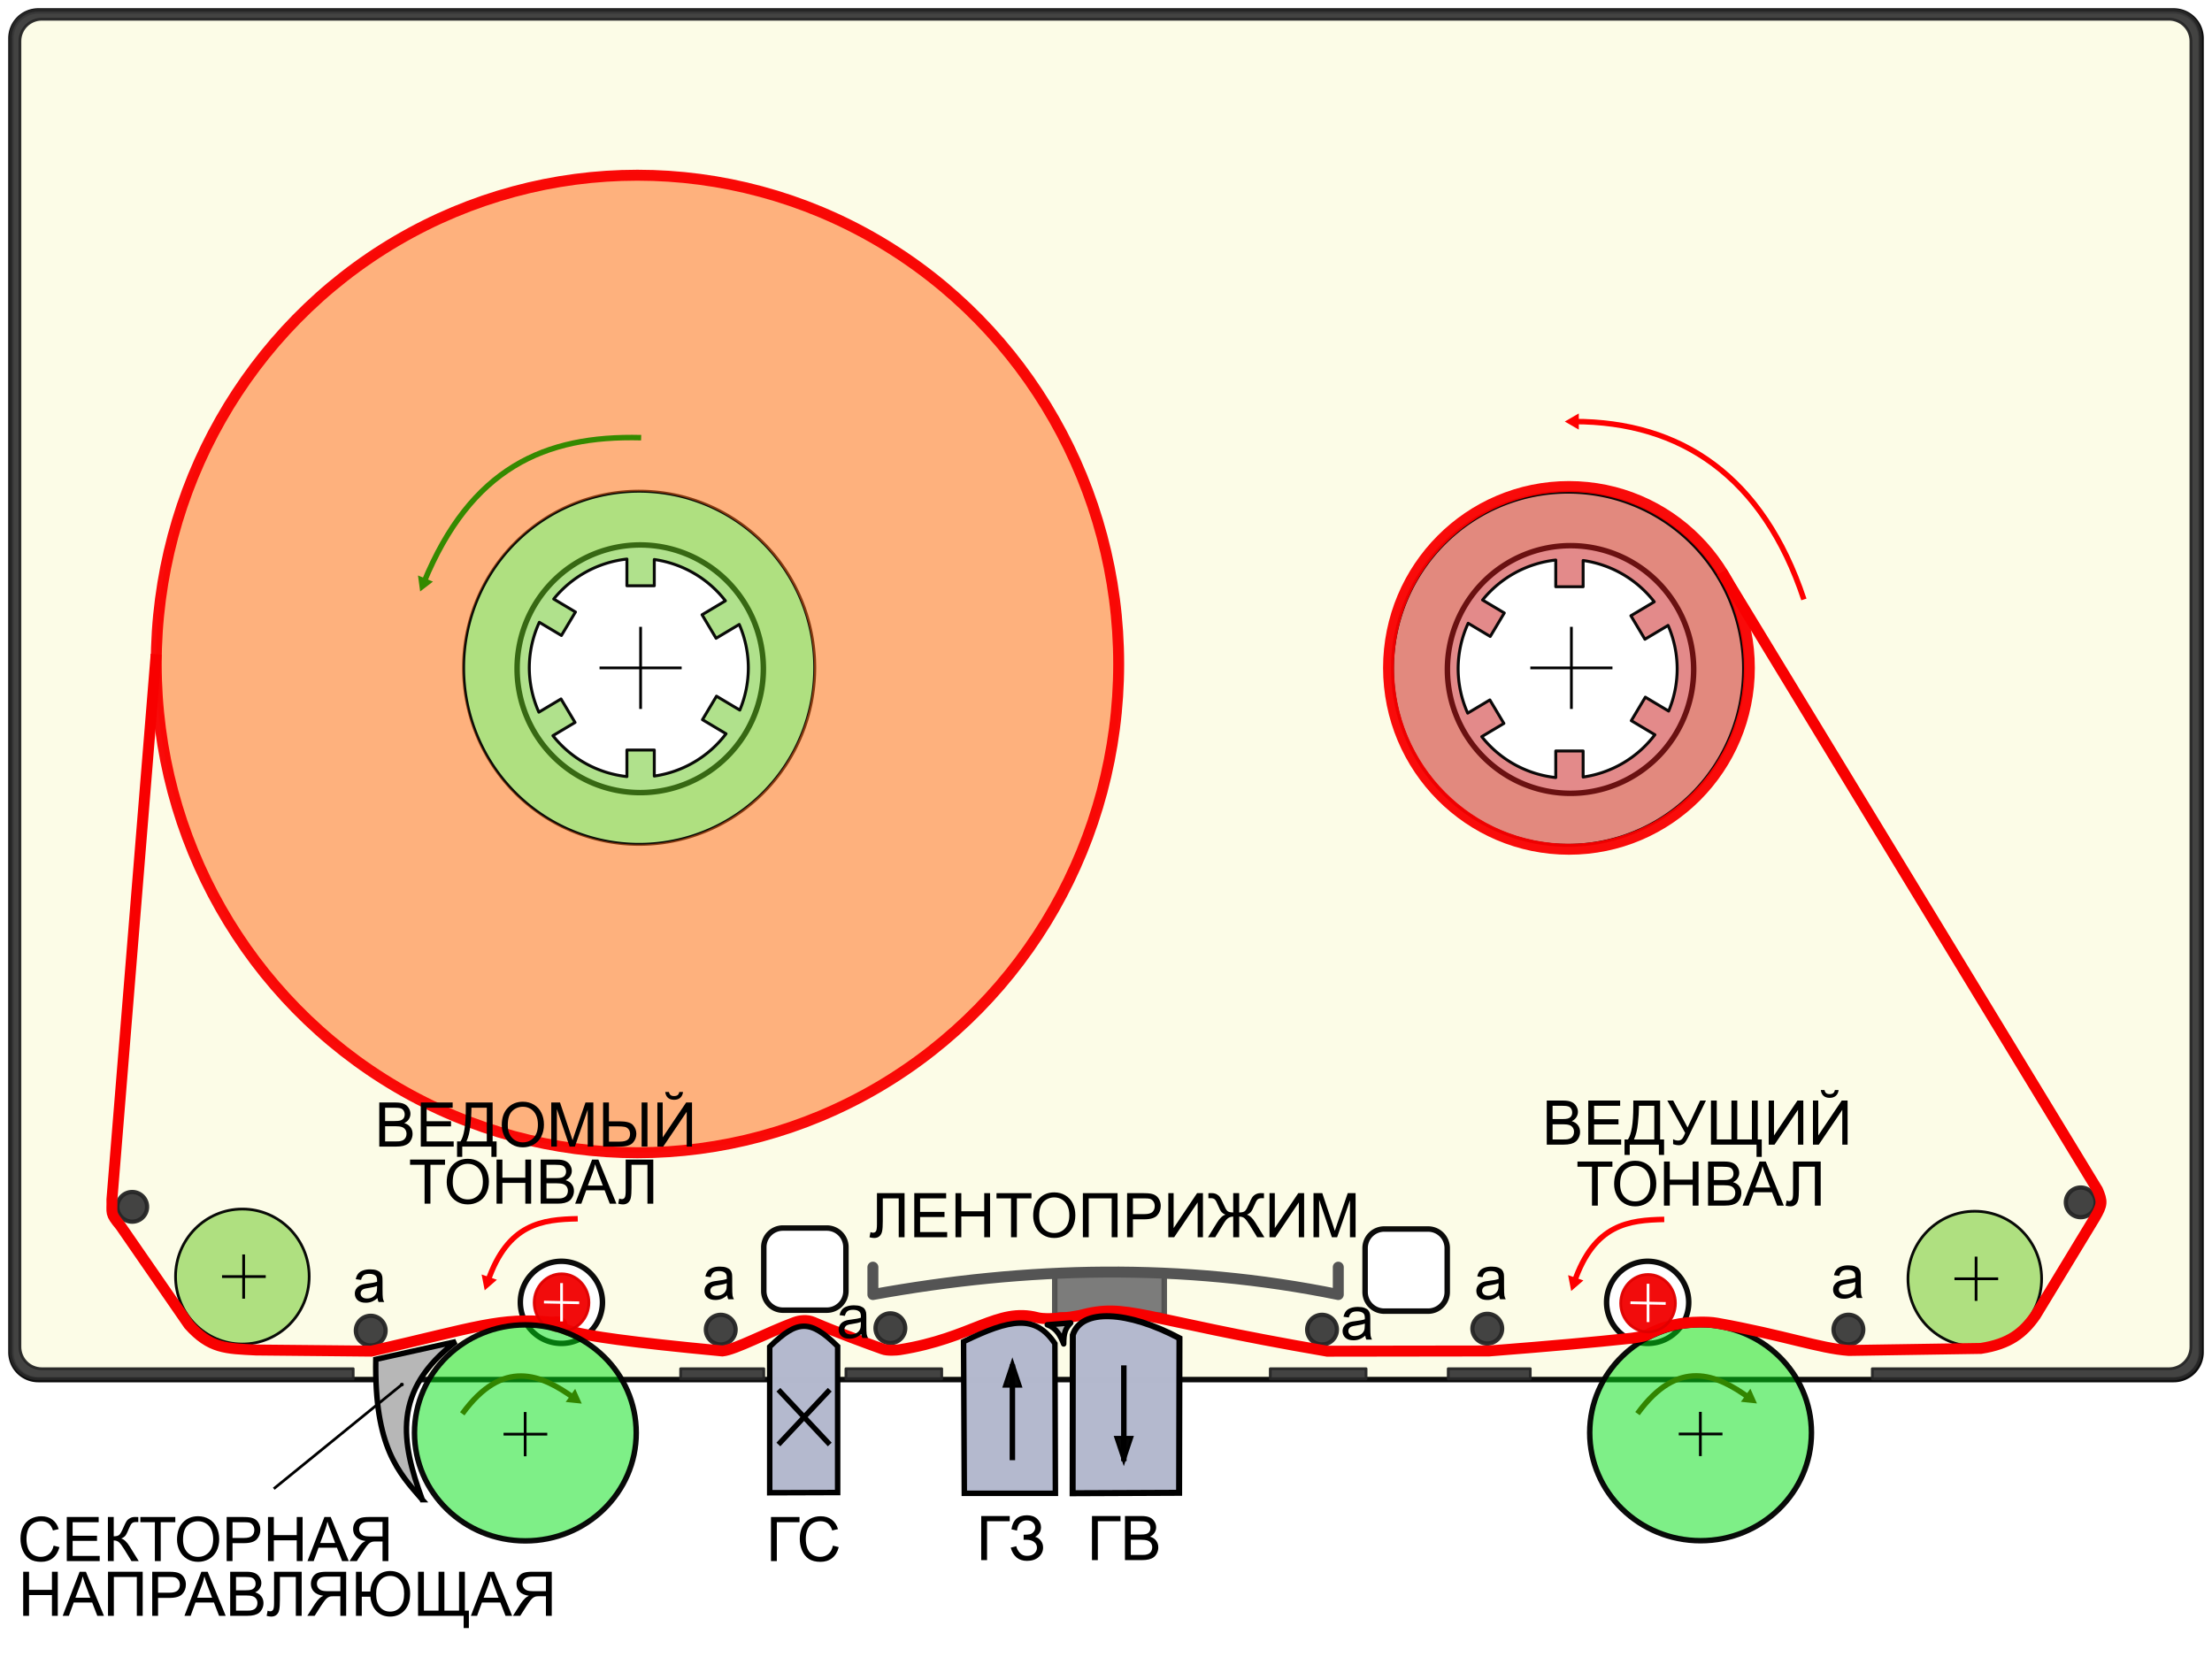 <?xml version="1.0" encoding="UTF-8" standalone="no"?>
<!-- Created with Inkscape (http://www.inkscape.org/) -->

<svg
   xmlns:dc="http://purl.org/dc/elements/1.1/"
   xmlns:cc="http://creativecommons.org/ns#"
   xmlns:rdf="http://www.w3.org/1999/02/22-rdf-syntax-ns#"
   xmlns:svg="http://www.w3.org/2000/svg"
   xmlns="http://www.w3.org/2000/svg"
   xmlns:sodipodi="http://sodipodi.sourceforge.net/DTD/sodipodi-0.dtd"
   xmlns:inkscape="http://www.inkscape.org/namespaces/inkscape"
   width="808"
   height="613.887"
   viewBox="0 0 808 613.887"
   id="svg6695"
   version="1.1"
   inkscape:version="0.91 r13725"
   sodipodi:docname="Cassette playback mode - 3head 2capstan RUS.svg">
  <defs
     id="defs6697">
    <marker
       inkscape:stockid="DotM"
       orient="auto"
       refY="0.0"
       refX="0.0"
       id="DotM"
       style="overflow:visible"
       inkscape:isstock="true">
      <path
         id="path4564"
         d="M -2.5,-1.0 C -2.5,1.76 -4.74,4.0 -7.5,4.0 C -10.26,4.0 -12.5,1.76 -12.5,-1.0 C -12.5,-3.76 -10.26,-6.0 -7.5,-6.0 C -4.74,-6.0 -2.5,-3.76 -2.5,-1.0 z "
         style="fill-rule:evenodd;stroke:#000000;stroke-width:1pt;stroke-opacity:1;fill:#000000;fill-opacity:1"
         transform="scale(0.4) translate(7.4, 1)" />
    </marker>
    <marker
       inkscape:stockid="DotL"
       orient="auto"
       refY="0.0"
       refX="0.0"
       id="DotL"
       style="overflow:visible"
       inkscape:isstock="true">
      <path
         id="path4561"
         d="M -2.5,-1.0 C -2.5,1.76 -4.74,4.0 -7.5,4.0 C -10.26,4.0 -12.5,1.76 -12.5,-1.0 C -12.5,-3.76 -10.26,-6.0 -7.5,-6.0 C -4.74,-6.0 -2.5,-3.76 -2.5,-1.0 z "
         style="fill-rule:evenodd;stroke:#000000;stroke-width:1pt;stroke-opacity:1;fill:#000000;fill-opacity:1"
         transform="scale(0.8) translate(7.4, 1)" />
    </marker>
    <marker
       inkscape:stockid="TriangleOutL"
       orient="auto"
       refY="0.0"
       refX="0.0"
       id="marker4756"
       style="overflow:visible"
       inkscape:isstock="true">
      <path
         id="path4758"
         d="M 5.77,0.0 L -2.88,5.0 L -2.88,-5.0 L 5.77,0.0 z "
         style="fill-rule:evenodd;stroke:#fe0000;stroke-width:1pt;stroke-opacity:1;fill:#fe0000;fill-opacity:1"
         transform="scale(0.8)" />
    </marker>
    <marker
       inkscape:stockid="TriangleOutL"
       orient="auto"
       refY="0"
       refX="0"
       id="marker8117"
       style="overflow:visible"
       inkscape:isstock="true">
      <path
         id="path8119"
         d="m 5.77,0 -8.65,5 0,-10 8.65,5 z"
         style="fill:#328500;fill-opacity:1;fill-rule:evenodd;stroke:#328500;stroke-width:1pt;stroke-opacity:1"
         transform="scale(0.8,0.8)"
         inkscape:connector-curvature="0" />
    </marker>
    <marker
       inkscape:stockid="TriangleOutL"
       orient="auto"
       refY="0"
       refX="0"
       id="marker8059"
       style="overflow:visible"
       inkscape:isstock="true">
      <path
         id="path8061"
         d="m 5.77,0 -8.65,5 0,-10 8.65,5 z"
         style="fill:#fe0000;fill-opacity:1;fill-rule:evenodd;stroke:#fe0000;stroke-width:1pt;stroke-opacity:1"
         transform="scale(0.8,0.8)"
         inkscape:connector-curvature="0" />
    </marker>
    <marker
       inkscape:stockid="TriangleOutL"
       orient="auto"
       refY="0"
       refX="0"
       id="marker8007"
       style="overflow:visible"
       inkscape:isstock="true">
      <path
         id="path8009"
         d="m 5.77,0 -8.65,5 0,-10 8.65,5 z"
         style="fill:#fe0000;fill-opacity:1;fill-rule:evenodd;stroke:#fe0000;stroke-width:1pt;stroke-opacity:1"
         transform="scale(0.8,0.8)"
         inkscape:connector-curvature="0" />
    </marker>
    <marker
       inkscape:stockid="TriangleOutL"
       orient="auto"
       refY="0"
       refX="0"
       id="marker7962"
       style="overflow:visible"
       inkscape:isstock="true">
      <path
         id="path7848"
         d="m 5.77,0 -8.65,5 0,-10 8.65,5 z"
         style="fill:#348a00;fill-opacity:1;fill-rule:evenodd;stroke:#348a00;stroke-width:1pt;stroke-opacity:1"
         transform="scale(0.8,0.8)"
         inkscape:connector-curvature="0" />
    </marker>
    <marker
       inkscape:stockid="TriangleOutL"
       orient="auto"
       refY="0"
       refX="0"
       id="TriangleOutL-5-36"
       style="overflow:visible"
       inkscape:isstock="true">
      <path
         inkscape:connector-curvature="0"
         id="path4830-6-09"
         d="m 5.77,0 -8.65,5 0,-10 8.65,5 z"
         style="fill:#328500;fill-opacity:1;fill-rule:evenodd;stroke:#328500;stroke-width:1pt;stroke-opacity:1"
         transform="scale(0.8,0.8)" />
    </marker>
    <marker
       inkscape:stockid="TriangleOutL"
       orient="auto"
       refY="0"
       refX="0"
       id="TriangleOutL-0"
       style="overflow:visible"
       inkscape:isstock="true">
      <path
         id="path4830-2"
         d="m 5.77,0 -8.65,5 0,-10 8.65,5 z"
         style="fill:#fe0000;fill-opacity:1;fill-rule:evenodd;stroke:#fe0000;stroke-width:1pt;stroke-opacity:1"
         transform="scale(0.8,0.8)"
         inkscape:connector-curvature="0" />
    </marker>
    <marker
       inkscape:stockid="TriangleOutL"
       orient="auto"
       refY="0"
       refX="0"
       id="TriangleOutL-5"
       style="overflow:visible"
       inkscape:isstock="true">
      <path
         inkscape:connector-curvature="0"
         id="path4830-6"
         d="m 5.77,0 -8.65,5 0,-10 8.65,5 z"
         style="fill:#328500;fill-opacity:1;fill-rule:evenodd;stroke:#328500;stroke-width:1pt;stroke-opacity:1"
         transform="scale(0.8,0.8)" />
    </marker>
    <marker
       inkscape:stockid="TriangleOutL"
       orient="auto"
       refY="0"
       refX="0"
       id="TriangleOutL"
       style="overflow:visible"
       inkscape:isstock="true">
      <path
         id="path4830"
         d="m 5.77,0 -8.65,5 0,-10 8.65,5 z"
         style="fill:#fe0000;fill-opacity:1;fill-rule:evenodd;stroke:#fe0000;stroke-width:1pt;stroke-opacity:1"
         transform="scale(0.8,0.8)"
         inkscape:connector-curvature="0" />
    </marker>
    <marker
       inkscape:stockid="TriangleOutL"
       orient="auto"
       refY="0"
       refX="0"
       id="marker8059-5"
       style="overflow:visible"
       inkscape:isstock="true">
      <path
         id="path8061-8"
         d="m 5.77,0 -8.65,5 0,-10 8.65,5 z"
         style="fill:#fe0000;fill-opacity:1;fill-rule:evenodd;stroke:#fe0000;stroke-width:1pt;stroke-opacity:1"
         transform="scale(0.8,0.8)"
         inkscape:connector-curvature="0" />
    </marker>
    <marker
       inkscape:stockid="TriangleOutL"
       orient="auto"
       refY="0"
       refX="0"
       id="marker8117-0"
       style="overflow:visible"
       inkscape:isstock="true">
      <path
         id="path8119-9"
         d="m 5.77,0 -8.65,5 0,-10 8.65,5 z"
         style="fill:#328500;fill-opacity:1;fill-rule:evenodd;stroke:#328500;stroke-width:1pt;stroke-opacity:1"
         transform="scale(0.8,0.8)"
         inkscape:connector-curvature="0" />
    </marker>
  </defs>
  <sodipodi:namedview
     id="base"
     pagecolor="#ffffff"
     bordercolor="#666666"
     borderopacity="1.0"
     inkscape:pageopacity="0.0"
     inkscape:pageshadow="2"
     inkscape:zoom="0.98994949"
     inkscape:cx="541.57822"
     inkscape:cy="184.94735"
     inkscape:document-units="px"
     inkscape:current-layer="layer1"
     showgrid="true"
     units="px"
     fit-margin-top="3"
     fit-margin-left="3"
     fit-margin-right="3"
     fit-margin-bottom="3"
     inkscape:window-width="2048"
     inkscape:window-height="1089"
     inkscape:window-x="-8"
     inkscape:window-y="-8"
     inkscape:window-maximized="1">
    <inkscape:grid
       type="xygrid"
       id="grid4330" />
  </sodipodi:namedview>
  <g
     inkscape:label="Layer 1"
     inkscape:groupmode="layer"
     id="layer1"
     transform="translate(2495.429,886.01)">
    <path
       style="opacity:0.956;fill:#fafacf;fill-opacity:0.529;stroke:#000000;stroke-width:2;stroke-linecap:round;stroke-linejoin:round;stroke-miterlimit:4;stroke-dasharray:none;stroke-dashoffset:0;stroke-opacity:1"
       d="m -2481.429,-882.01 c -5.54,0 -10,4.46 -10,10 l 0,480 c 0,5.54 4.46,10 10,10 l 780,0 c 5.54,0 10,-4.46 10,-10 l 0,-480 c 0,-5.54 -4.46,-10 -10,-10 l -780,0 z m 219.867,195.088 a 44.98,45.239 0 0 1 44.978,45.238 44.98,45.239 0 0 1 -44.978,45.24 44.98,45.239 0 0 1 -44.98,-45.24 44.98,45.239 0 0 1 44.98,-45.238 z m 339.822,0.26 a 44.98,45.239 0 0 1 44.978,45.24 44.98,45.239 0 0 1 -44.978,45.238 44.98,45.239 0 0 1 -44.98,-45.238 44.98,45.239 0 0 1 44.98,-45.24 z m -287.69,249.297 16,0 c 3.878,0 7,3.122 7,7 l 0,16 c 0,3.878 -3.122,7 -7,7 l -16,0 c -3.878,0 -7,-3.122 -7,-7 l 0,-16 c 0,-3.878 3.122,-7 7,-7 z m 219.643,0.355 16,0 c 3.878,0 7,3.122 7,7 l 0,16 c 0,3.878 -3.122,7 -7,7 l -16,0 c -3.878,0 -7,-3.122 -7,-7 l 0,-16 c 0,-3.878 3.122,-7 7,-7 z m -300.57,11.787 a 15,15 0 0 1 15,15 15,15 0 0 1 -15,15 15,15 0 0 1 -15,-15 15,15 0 0 1 15,-15 z m 396.785,0 a 15,15 0 0 1 15,15 15,15 0 0 1 -15,15 15,15 0 0 1 -15,-15 15,15 0 0 1 15,-15 z"
       id="rect4138"
       inkscape:connector-curvature="0" />
    <ellipse
       style="opacity:0.956;fill:#3b3b3b;fill-opacity:1;stroke:#262626;stroke-width:1.551;stroke-linecap:round;stroke-linejoin:round;stroke-miterlimit:4;stroke-dasharray:none;stroke-dashoffset:0;stroke-opacity:1"
       id="path4236"
       cx="-2360.014"
       cy="-399.891"
       rx="5.435"
       ry="5.422" />
    <ellipse
       style="opacity:0.956;fill:#3b3b3b;fill-opacity:1;stroke:#262626;stroke-width:1.551;stroke-linecap:round;stroke-linejoin:round;stroke-miterlimit:4;stroke-dasharray:none;stroke-dashoffset:0;stroke-opacity:1"
       id="path4236-3"
       cx="-1820.245"
       cy="-400.266"
       rx="5.435"
       ry="5.422" />
    <ellipse
       style="opacity:0.956;fill:#3b3b3b;fill-opacity:1;stroke:#262626;stroke-width:1.551;stroke-linecap:round;stroke-linejoin:round;stroke-miterlimit:4;stroke-dasharray:none;stroke-dashoffset:0;stroke-opacity:1"
       id="path4236-0"
       cx="-2232.157"
       cy="-400.248"
       rx="5.435"
       ry="5.422" />
    <ellipse
       style="opacity:0.956;fill:#3b3b3b;fill-opacity:1;stroke:#262626;stroke-width:1.551;stroke-linecap:round;stroke-linejoin:round;stroke-miterlimit:4;stroke-dasharray:none;stroke-dashoffset:0;stroke-opacity:1"
       id="path4236-0-8"
       cx="-2170.192"
       cy="-400.784"
       rx="5.435"
       ry="5.422" />
    <ellipse
       style="opacity:0.956;fill:#3b3b3b;fill-opacity:1;stroke:#262626;stroke-width:1.551;stroke-linecap:round;stroke-linejoin:round;stroke-miterlimit:4;stroke-dasharray:none;stroke-dashoffset:0;stroke-opacity:1"
       id="path4236-0-8-7"
       cx="-1952.157"
       cy="-400.605"
       rx="5.435"
       ry="5.422" />
    <ellipse
       style="opacity:0.956;fill:#3b3b3b;fill-opacity:1;stroke:#262626;stroke-width:1.551;stroke-linecap:round;stroke-linejoin:round;stroke-miterlimit:4;stroke-dasharray:none;stroke-dashoffset:0;stroke-opacity:1"
       id="path4236-0-8-4"
       cx="-2012.514"
       cy="-400.248"
       rx="5.435"
       ry="5.422" />
    <path
       style="opacity:0.956;fill:#3b3b3b;fill-opacity:1;stroke:#262626;stroke-width:1;stroke-linecap:round;stroke-linejoin:round;stroke-miterlimit:4;stroke-dasharray:none;stroke-dashoffset:0;stroke-opacity:1"
       d="m -2481.571,-882.262 c -5.54,0 -10,4.46 -10,10 l 0,480 c 0,5.54 4.46,10 10,10 l 115.164,0 0,-3.715 -113.736,0 c -4.432,0 -8,-3.568 -8,-8 l 0,-477 c 0,-4.432 3.568,-8 8,-8 l 777,0 c 4.432,0 8,3.568 8,8 l 0,477 c 0,4.432 -3.568,8 -8,8 l -108.375,0 0,3.715 109.947,0 c 5.54,0 10,-4.46 10,-10 l 0,-480 c 0,-5.54 -4.46,-10 -10,-10 l -780,0 z m 234.764,496.285 0,3.715 30.379,0 0,-3.715 -30.379,0 z m 60.379,0 0,3.715 35,0 0,-3.715 -35,0 z m 155,0 0,3.715 35,0 0,-3.715 -35,0 z m 65,0 0,3.715 29.975,0 0,-3.715 -29.975,0 z"
       id="rect4138-4"
       inkscape:connector-curvature="0" />
    <ellipse
       style="opacity:0.956;fill:#64c41c;fill-opacity:0.529;stroke:#000000;stroke-width:1;stroke-linecap:round;stroke-linejoin:round;stroke-miterlimit:4;stroke-dasharray:none;stroke-dashoffset:0;stroke-opacity:1"
       id="path4503"
       cx="-2406.898"
       cy="-419.647"
       rx="24.409"
       ry="24.662" />
    <ellipse
       style="opacity:0.956;fill:#00e012;fill-opacity:0.529;stroke:#000000;stroke-width:2;stroke-linecap:round;stroke-linejoin:round;stroke-miterlimit:4;stroke-dasharray:none;stroke-dashoffset:0;stroke-opacity:1"
       id="path4503-8"
       cx="-1874.241"
       cy="-362.601"
       rx="40.499"
       ry="39.459" />
    <rect
       style="opacity:0.956;fill:#767676;fill-opacity:1;stroke:#515151;stroke-width:2;stroke-linecap:round;stroke-linejoin:round;stroke-miterlimit:4;stroke-dasharray:none;stroke-dashoffset:0;stroke-opacity:1"
       id="rect4522"
       width="40"
       height="15"
       x="-2110.148"
       y="-420.575"
       ry="6.8308e-006" />
    <path
       style="fill:none;fill-rule:evenodd;stroke:#545454;stroke-width:4;stroke-linecap:round;stroke-linejoin:round;stroke-miterlimit:4;stroke-dasharray:none;stroke-opacity:1"
       d="m -2176.577,-423.075 0,10 c 56.222,-10.226 112.826,-11.659 170,0 l 0,-10"
       id="path4520"
       inkscape:connector-curvature="0"
       sodipodi:nodetypes="cccc" />
    <path
       inkscape:connector-curvature="0"
       style="opacity:0.956;fill:#64c41c;fill-opacity:0.529;stroke:#000000;stroke-width:1.072;stroke-linecap:round;stroke-linejoin:round;stroke-miterlimit:4;stroke-dasharray:none;stroke-dashoffset:0;stroke-opacity:1"
       d="m -2261.954,-706.561 a 64.131,64.51 0 0 0 -64.131,64.51 64.131,64.51 0 0 0 64.131,64.51 64.131,64.51 0 0 0 64.131,-64.51 64.131,64.51 0 0 0 -64.131,-64.51 z m -4.475,24.795 0,9.756 10,0 0,-9.59 a 40,40 0 0 1 25.973,15.092 l -8.525,5.09 5.127,8.588 8.457,-5.049 a 40,40 0 0 1 3.317,15.828 40,40 0 0 1 -3.113,15.457 l -8.514,-5.082 -5.127,8.586 8.613,5.143 a 40,40 0 0 1 -26.207,15.453 l 0,-9.516 -10,0 0,9.707 a 40,40 0 0 1 -27.031,-14.945 l 8.086,-4.826 -5.125,-8.588 -8.092,4.83 a 40,40 0 0 1 -3.49,-16.219 40,40 0 0 1 3.658,-16.613 l 8.07,4.818 5.127,-8.586 -7.939,-4.74 a 40,40 0 0 1 26.736,-14.594 z"
       id="path4150-9-9" />
    <path
       inkscape:connector-curvature="0"
       style="opacity:0.956;fill:#c71919;fill-opacity:0.529;stroke:#000000;stroke-width:1.072;stroke-linecap:round;stroke-linejoin:round;stroke-miterlimit:4;stroke-dasharray:none;stroke-dashoffset:0;stroke-opacity:1"
       d="m -1922.668,-706.204 a 64.131,64.51 0 0 0 -64.131,64.51 64.131,64.51 0 0 0 64.131,64.51 64.131,64.51 0 0 0 64.131,-64.51 64.131,64.51 0 0 0 -64.131,-64.51 z m -4.475,24.795 0,9.756 10,0 0,-9.59 a 40,40 0 0 1 25.973,15.092 l -8.525,5.09 5.127,8.588 8.457,-5.049 a 40,40 0 0 1 3.317,15.828 40,40 0 0 1 -3.113,15.457 l -8.514,-5.082 -5.127,8.586 8.613,5.143 a 40,40 0 0 1 -26.207,15.453 l 0,-9.516 -10,0 0,9.707 a 40,40 0 0 1 -27.031,-14.945 l 8.086,-4.826 -5.125,-8.588 -8.092,4.83 a 40,40 0 0 1 -3.49,-16.219 40,40 0 0 1 3.658,-16.613 l 8.07,4.818 5.127,-8.586 -7.939,-4.74 a 40,40 0 0 1 26.736,-14.594 z"
       id="path4150-9-4" />
    <path
       style="opacity:0.956;fill:#ff6816;fill-opacity:0.529;stroke:none;stroke-width:2.222;stroke-linecap:round;stroke-linejoin:round;stroke-miterlimit:4;stroke-dasharray:none;stroke-dashoffset:0;stroke-opacity:1"
       d="m -2262.143,-823.326 a 176.318,179.175 0 0 0 -176.316,179.174 176.318,179.175 0 0 0 176.316,179.176 176.318,179.175 0 0 0 176.318,-179.176 176.318,179.175 0 0 0 -176.318,-179.174 z m -0.051,116.807 a 64.131,64.51 0 0 1 64.131,64.51 64.131,64.51 0 0 1 -64.131,64.51 64.131,64.51 0 0 1 -64.133,-64.51 64.131,64.51 0 0 1 64.133,-64.51 z"
       id="path4553"
       inkscape:connector-curvature="0" />
    <ellipse
       style="opacity:0.956;fill:none;fill-opacity:0.529;stroke:#f80000;stroke-width:4;stroke-linecap:round;stroke-linejoin:round;stroke-miterlimit:4;stroke-dasharray:none;stroke-dashoffset:0;stroke-opacity:1"
       id="path4601"
       cx="-2262.579"
       cy="-643.438"
       rx="175.78"
       ry="178.558" />
    <ellipse
       style="opacity:0.956;fill:#3b3b3b;fill-opacity:1;stroke:#262626;stroke-width:1.551;stroke-linecap:round;stroke-linejoin:round;stroke-miterlimit:4;stroke-dasharray:none;stroke-dashoffset:0;stroke-opacity:1"
       id="path4236-4"
       cx="-2447.135"
       cy="-445.114"
       rx="5.435"
       ry="5.422" />
    <ellipse
       style="opacity:0.956;fill:#3b3b3b;fill-opacity:1;stroke:#262626;stroke-width:1.551;stroke-linecap:round;stroke-linejoin:round;stroke-miterlimit:4;stroke-dasharray:none;stroke-dashoffset:0;stroke-opacity:1"
       id="path4236-3-7"
       cx="-1735.388"
       cy="-446.752"
       rx="5.435"
       ry="5.422" />
    <g
       id="g5659"
       transform="translate(1061.392,286.432)">
      <ellipse
         ry="24.662"
         rx="24.409"
         cy="-705.275"
         cx="-2835.469"
         id="path4503-6"
         style="opacity:0.956;fill:#64c41c;fill-opacity:0.529;stroke:#000000;stroke-width:1;stroke-linecap:round;stroke-linejoin:round;stroke-miterlimit:4;stroke-dasharray:none;stroke-dashoffset:0;stroke-opacity:1" />
      <path
         sodipodi:nodetypes="cc"
         inkscape:connector-curvature="0"
         id="path4654-47"
         d="m -2835,-713.352 0,16.161"
         style="fill:none;fill-rule:evenodd;stroke:#000000;stroke-width:1px;stroke-linecap:butt;stroke-linejoin:miter;stroke-opacity:1" />
      <path
         sodipodi:nodetypes="cc"
         inkscape:connector-curvature="0"
         id="path4656-3"
         d="m -2842.893,-705.263 15.964,0"
         style="fill:none;fill-rule:evenodd;stroke:#000000;stroke-width:1px;stroke-linecap:butt;stroke-linejoin:miter;stroke-opacity:1" />
    </g>
    <path
       style="fill:none;fill-rule:evenodd;stroke:#f80000;stroke-width:4;stroke-linecap:butt;stroke-linejoin:miter;stroke-miterlimit:4;stroke-dasharray:none;stroke-opacity:1"
       d="m -2438.393,-647.009 -16.155,199.225 c 0.14,5.196 -0.88,4.775 3.164,9.659 l 24.955,36.116 c 7.849,8.712 13.445,8.634 24.554,9.196 l 42.098,0.41 c 38.702,-8.853 46.892,-12.382 65.525,-10.598 1.259,0.121 2.886,-0.461 3.934,0.434 1.346,1.15 -10.229,3.625 58.783,10.106 4.804,-0.5 16.107,-6.663 26.353,-10.437 2.042,-0.752 4.614,-1.007 6.804,-0.067 8.95,3.841 19.95,7.841 25.429,9.813 1.595,0.649 5.192,0.38 6.081,0.239 26.648,-4.203 35.815,-15.551 50.378,-11.718 2.126,0.56 6.859,0.381 8.64,0.014 2.292,0.067 4.665,-0.435 6.8,-0.802 17.622,-4.706 20.473,1.009 90.407,13.038 l 59.107,-0.082 c 23.293,-1.827 37.822,-3.146 51.789,-4.628 1.019,-0.108 4.818,-0.677 5.703,-1.146 6.606,-3.499 12.666,-4.717 19.56,-4.761 2.055,-0.013 4.055,-0.013 6.299,0.39 24.555,4.41 37.284,9.184 48.095,9.963 l 48.248,-0.747 c 10.413,-1.619 15.413,-5.619 19.908,-11.977 l 21.768,-35.884 c 2.737,-4.758 2.737,-5.758 0.947,-10 l -137.21,-225.758"
       id="path4642"
       inkscape:connector-curvature="0"
       sodipodi:nodetypes="ccccccsscsscssccccsssscccccc" />
    <ellipse
       style="opacity:0.956;fill:none;fill-opacity:0.529;stroke:#f80000;stroke-width:4;stroke-linecap:round;stroke-linejoin:round;stroke-miterlimit:4;stroke-dasharray:none;stroke-dashoffset:0;stroke-opacity:1"
       id="path4644"
       cx="-1922.321"
       cy="-642.009"
       rx="65.897"
       ry="66.254" />
    <path
       style="fill:none;fill-rule:evenodd;stroke:#000000;stroke-width:1px;stroke-linecap:butt;stroke-linejoin:miter;stroke-opacity:1"
       d="m -2276.429,-642.009 30,0"
       id="path4646"
       inkscape:connector-curvature="0" />
    <path
       style="fill:none;fill-rule:evenodd;stroke:#000000;stroke-width:1px;stroke-linecap:butt;stroke-linejoin:miter;stroke-opacity:1"
       d="m -2261.429,-657.009 0,30"
       id="path4648"
       inkscape:connector-curvature="0" />
    <path
       style="fill:none;fill-rule:evenodd;stroke:#000000;stroke-width:1px;stroke-linecap:butt;stroke-linejoin:miter;stroke-opacity:1"
       d="m -1921.429,-657.009 0,30"
       id="path4650"
       inkscape:connector-curvature="0" />
    <path
       style="fill:none;fill-rule:evenodd;stroke:#000000;stroke-width:1px;stroke-linecap:butt;stroke-linejoin:miter;stroke-opacity:1"
       d="m -1936.429,-642.009 30,0"
       id="path4652"
       inkscape:connector-curvature="0" />
    <path
       style="fill:none;fill-rule:evenodd;stroke:#000000;stroke-width:1px;stroke-linecap:butt;stroke-linejoin:miter;stroke-opacity:1"
       d="m -2406.429,-427.723 0,16.161"
       id="path4654"
       inkscape:connector-curvature="0"
       sodipodi:nodetypes="cc" />
    <path
       style="fill:none;fill-rule:evenodd;stroke:#000000;stroke-width:1px;stroke-linecap:butt;stroke-linejoin:miter;stroke-opacity:1"
       d="m -2414.322,-419.634 15.964,0"
       id="path4656"
       inkscape:connector-curvature="0"
       sodipodi:nodetypes="cc" />
    <path
       style="fill:none;fill-rule:evenodd;stroke:#000000;stroke-width:1px;stroke-linecap:butt;stroke-linejoin:miter;stroke-opacity:1"
       d="m -1874.317,-370.215 0,16.161"
       id="path4654-4"
       inkscape:connector-curvature="0"
       sodipodi:nodetypes="cc" />
    <path
       style="fill:none;fill-rule:evenodd;stroke:#000000;stroke-width:1px;stroke-linecap:butt;stroke-linejoin:miter;stroke-opacity:1"
       d="m -1882.209,-362.126 15.964,0"
       id="path4656-4"
       inkscape:connector-curvature="0"
       sodipodi:nodetypes="cc" />
    <path
       style="fill:none;fill-rule:evenodd;stroke:#fe0000;stroke-width:2;stroke-linecap:butt;stroke-linejoin:miter;stroke-miterlimit:4;stroke-dasharray:none;stroke-opacity:1;marker-end:url(#marker8007)"
       d="m -1836.5,-667.009 c -14.928,-45 -44.928,-65 -83.929,-65"
       id="path4682"
       inkscape:connector-curvature="0"
       sodipodi:nodetypes="cc" />
    <path
       style="fill:none;fill-rule:evenodd;stroke:#348a00;stroke-width:2;stroke-linecap:butt;stroke-linejoin:miter;stroke-miterlimit:4;stroke-dasharray:none;stroke-opacity:1;marker-end:url(#marker7962)"
       d="m -2261.231,-726.114 c -35.197,-0.895 -62.184,11.001 -79.429,53.034"
       id="path4682-6"
       inkscape:connector-curvature="0"
       sodipodi:nodetypes="cc" />
    <ellipse
       style="opacity:0.956;fill:#f20000;fill-opacity:0.994;stroke:#de0000;stroke-width:1;stroke-linecap:round;stroke-linejoin:round;stroke-miterlimit:4;stroke-dasharray:none;stroke-dashoffset:0;stroke-opacity:1"
       id="path4181"
       cx="-1893.429"
       cy="-409.902"
       rx="10"
       ry="10.5" />
    <path
       style="fill:none;fill-rule:evenodd;stroke:#ffffff;stroke-width:1px;stroke-linecap:butt;stroke-linejoin:miter;stroke-opacity:1"
       d="m -1893.429,-417.009 0,14"
       id="path4183"
       inkscape:connector-curvature="0" />
    <path
       style="fill:none;fill-rule:evenodd;stroke:#ffffff;stroke-width:1px;stroke-linecap:butt;stroke-linejoin:miter;stroke-opacity:1"
       d="m -1899.857,-410.081 12.875,0.268"
       id="path4185"
       inkscape:connector-curvature="0"
       sodipodi:nodetypes="cc" />
    <path
       style="fill:#b4b9ce;fill-opacity:0.994;fill-rule:evenodd;stroke:#000000;stroke-width:2;stroke-linecap:butt;stroke-linejoin:miter;stroke-miterlimit:4;stroke-dasharray:none;stroke-opacity:1"
       d="m -2214.272,-340.663 24.82,-0.079 10e-5,-53.417 c -9.935,-9.732 -14.563,-9.89 -24.82,0.158 z"
       id="path4187-5"
       inkscape:connector-curvature="0"
       sodipodi:nodetypes="ccccc" />
    <path
       style="fill:none;fill-rule:evenodd;stroke:#000000;stroke-width:1.938;stroke-linecap:butt;stroke-linejoin:miter;stroke-miterlimit:4;stroke-dasharray:none;stroke-opacity:1"
       d="m -2192.336,-378.309 -18.759,20.018"
       id="path5689"
       inkscape:connector-curvature="0" />
    <path
       style="fill:none;fill-rule:evenodd;stroke:#000000;stroke-width:1.938;stroke-linecap:butt;stroke-linejoin:miter;stroke-miterlimit:4;stroke-dasharray:none;stroke-opacity:1"
       d="m -2211.095,-378.309 18.759,20.018"
       id="path5691"
       inkscape:connector-curvature="0" />
    <path
       style="fill:none;fill-rule:evenodd;stroke:#fe0000;stroke-width:2;stroke-linecap:butt;stroke-linejoin:miter;stroke-miterlimit:4;stroke-dasharray:none;stroke-opacity:1;marker-end:url(#marker8059)"
       d="m -1887.51,-440.52 c -12.929,0.257 -25.554,1.656 -32.878,22.934"
       id="path4682-63"
       inkscape:connector-curvature="0"
       sodipodi:nodetypes="cc" />
    <path
       style="fill:none;fill-rule:evenodd;stroke:#328500;stroke-width:2;stroke-linecap:butt;stroke-linejoin:miter;stroke-miterlimit:4;stroke-dasharray:none;stroke-opacity:1;marker-end:url(#marker8117)"
       d="m -1897.289,-369.567 c 14.86,-20.443 28.86,-14.443 40.887,-5.72"
       id="path4682-6-5"
       inkscape:connector-curvature="0"
       sodipodi:nodetypes="cc" />
    <g
       transform="translate(-257.143,-172.943)"
       style="font-style:normal;font-variant:normal;font-weight:normal;font-stretch:normal;font-size:22.5px;line-height:125%;font-family:Arial;-inkscape-font-specification:Arial;text-align:center;letter-spacing:0px;word-spacing:0px;text-anchor:middle;fill:#000000;fill-opacity:1;stroke:none;stroke-width:1px;stroke-linecap:butt;stroke-linejoin:miter;stroke-opacity:1"
       id="text5717-9">
      <path
         inkscape:connector-curvature="0"
         d="m -2083.193,-273.331 0,-14.205 -5.306,0 0,-1.901 12.766,0 0,1.901 -5.328,0 0,14.205 -2.131,0 z"
         id="path6642" />
      <path
         inkscape:connector-curvature="0"
         d="m -2075.107,-281.175 q 0,-4.01 2.153,-6.273 2.153,-2.274 5.559,-2.274 2.23,0 4.021,1.066 1.791,1.066 2.725,2.977 0.945,1.901 0.945,4.318 0,2.45 -0.989,4.384 -0.989,1.934 -2.801,2.933 -1.813,0.989 -3.911,0.989 -2.274,0 -4.065,-1.099 -1.791,-1.099 -2.714,-2.999 -0.923,-1.901 -0.923,-4.021 z m 2.197,0.033 q 0,2.911 1.56,4.592 1.571,1.67 3.933,1.67 2.406,0 3.955,-1.692 1.56,-1.692 1.56,-4.801 0,-1.967 -0.67,-3.428 -0.659,-1.472 -1.945,-2.274 -1.274,-0.813 -2.867,-0.813 -2.263,0 -3.9,1.56 -1.626,1.549 -1.626,5.186 z"
         id="path6644" />
      <path
         inkscape:connector-curvature="0"
         d="m -2056.903,-273.331 0,-16.106 2.131,0 0,6.614 8.372,0 0,-6.614 2.131,0 0,16.106 -2.131,0 0,-7.592 -8.372,0 0,7.592 -2.131,0 z"
         id="path6646" />
      <path
         inkscape:connector-curvature="0"
         d="m -2040.797,-273.331 0,-16.106 6.043,0 q 1.846,0 2.955,0.494 1.121,0.483 1.747,1.505 0.637,1.011 0.637,2.12 0,1.033 -0.56,1.945 -0.56,0.912 -1.692,1.472 1.461,0.428 2.241,1.461 0.791,1.033 0.791,2.439 0,1.132 -0.483,2.109 -0.472,0.967 -1.175,1.494 -0.703,0.527 -1.769,0.802 -1.055,0.264 -2.593,0.264 l -6.141,0 z m 2.131,-9.338 3.483,0 q 1.417,0 2.033,-0.187 0.813,-0.242 1.22,-0.802 0.417,-0.56 0.417,-1.406 0,-0.802 -0.385,-1.406 -0.385,-0.615 -1.099,-0.835 -0.714,-0.231 -2.45,-0.231 l -3.219,0 0,4.867 z m 0,7.438 4.01,0 q 1.033,0 1.45,-0.077 0.736,-0.132 1.23,-0.439 0.494,-0.308 0.813,-0.89 0.319,-0.593 0.319,-1.362 0,-0.901 -0.461,-1.56 -0.461,-0.67 -1.285,-0.934 -0.813,-0.275 -2.351,-0.275 l -3.724,0 0,5.537 z"
         id="path6648" />
      <path
         inkscape:connector-curvature="0"
         d="m -2028.196,-273.331 6.185,-16.106 2.296,0 6.592,16.106 -2.428,0 -1.879,-4.878 -6.735,0 -1.769,4.878 -2.263,0 z m 4.647,-6.614 5.46,0 -1.681,-4.46 q -0.769,-2.032 -1.143,-3.34 -0.308,1.549 -0.868,3.076 l -1.769,4.724 z"
         id="path6650" />
      <path
         inkscape:connector-curvature="0"
         d="m -2009.738,-289.437 10.085,0 0,16.106 -2.131,0 0,-14.205 -5.823,0 0,8.295 q 0,2.527 -0.242,3.702 -0.231,1.176 -0.989,1.835 -0.758,0.648 -1.923,0.648 -0.703,0 -1.692,-0.264 l 0.362,-1.89 q 0.527,0.22 0.901,0.22 0.725,0 1.088,-0.538 0.363,-0.549 0.363,-2.571 l 0,-11.338 z"
         id="path6652" />
    </g>
    <g
       transform="translate(148.571,-174.371)"
       style="font-style:normal;font-variant:normal;font-weight:normal;font-stretch:normal;font-size:22.5px;line-height:125%;font-family:Arial;-inkscape-font-specification:Arial;text-align:center;letter-spacing:0px;word-spacing:0px;text-anchor:middle;fill:#000000;fill-opacity:1;stroke:none;stroke-width:1px;stroke-linecap:butt;stroke-linejoin:miter;stroke-opacity:1"
       id="text5701-6">
      <path
         inkscape:connector-curvature="0"
         d="m -2323.666,-275.74 10.085,0 0,16.106 -2.131,0 0,-14.205 -5.823,0 0,8.295 q 0,2.527 -0.242,3.702 -0.231,1.176 -0.989,1.835 -0.758,0.648 -1.923,0.648 -0.703,0 -1.692,-0.264 l 0.362,-1.89 q 0.527,0.22 0.901,0.22 0.725,0 1.088,-0.538 0.363,-0.549 0.363,-2.571 l 0,-11.338 z"
         id="path6655" />
      <path
         inkscape:connector-curvature="0"
         d="m -2310.032,-259.634 0,-16.106 11.646,0 0,1.901 -9.514,0 0,4.933 8.91,0 0,1.89 -8.91,0 0,5.482 9.888,0 0,1.901 -12.019,0 z"
         id="path6657" />
      <path
         inkscape:connector-curvature="0"
         d="m -2294.981,-259.634 0,-16.106 2.131,0 0,6.614 8.372,0 0,-6.614 2.131,0 0,16.106 -2.131,0 0,-7.592 -8.372,0 0,7.592 -2.131,0 z"
         id="path6659" />
      <path
         inkscape:connector-curvature="0"
         d="m -2274.689,-259.634 0,-14.205 -5.306,0 0,-1.901 12.766,0 0,1.901 -5.328,0 0,14.205 -2.131,0 z"
         id="path6661" />
      <path
         inkscape:connector-curvature="0"
         d="m -2266.603,-267.478 q 0,-4.01 2.153,-6.273 2.153,-2.274 5.559,-2.274 2.23,0 4.021,1.066 1.791,1.066 2.725,2.977 0.945,1.901 0.945,4.318 0,2.45 -0.989,4.384 -0.989,1.934 -2.801,2.933 -1.813,0.989 -3.911,0.989 -2.274,0 -4.065,-1.099 -1.791,-1.099 -2.714,-2.999 -0.923,-1.901 -0.923,-4.021 z m 2.197,0.033 q 0,2.911 1.56,4.592 1.571,1.67 3.933,1.67 2.406,0 3.955,-1.692 1.56,-1.692 1.56,-4.801 0,-1.967 -0.67,-3.428 -0.659,-1.472 -1.945,-2.274 -1.274,-0.813 -2.867,-0.813 -2.263,0 -3.9,1.56 -1.626,1.549 -1.626,5.186 z"
         id="path6663" />
      <path
         inkscape:connector-curvature="0"
         d="m -2248.443,-275.74 12.667,0 0,16.106 -2.142,0 0,-14.205 -8.394,0 0,14.205 -2.131,0 0,-16.106 z"
         id="path6665" />
      <path
         inkscape:connector-curvature="0"
         d="m -2232.293,-259.634 0,-16.106 6.075,0 q 1.604,0 2.45,0.154 1.187,0.198 1.988,0.758 0.802,0.549 1.285,1.549 0.494,1 0.494,2.197 0,2.054 -1.307,3.483 -1.307,1.417 -4.724,1.417 l -4.131,0 0,6.548 -2.131,0 z m 2.131,-8.448 4.164,0 q 2.066,0 2.933,-0.769 0.868,-0.769 0.868,-2.164 0,-1.011 -0.516,-1.725 -0.505,-0.725 -1.34,-0.956 -0.538,-0.143 -1.988,-0.143 l -4.12,0 0,5.757 z"
         id="path6667" />
      <path
         inkscape:connector-curvature="0"
         d="m -2217.231,-275.74 1.934,0 0,12.755 8.569,-12.755 2.142,0 0,16.106 -1.934,0 0,-12.722 -8.58,12.722 -2.131,0 0,-16.106 z"
         id="path6669" />
      <path
         inkscape:connector-curvature="0"
         d="m -2191.347,-275.74 0,7.053 q 1.571,0 2.153,-0.571 0.593,-0.582 1.505,-2.714 0.67,-1.582 1.099,-2.23 0.44,-0.659 1.242,-1.099 0.802,-0.45 1.758,-0.45 1.044,0 1.296,0.022 l 0,1.846 q -0.099,0 -0.417,-0.011 -0.352,-0.011 -0.428,-0.011 -1.022,0 -1.516,0.494 -0.505,0.494 -1.154,2.109 -0.703,1.747 -1.22,2.384 -0.516,0.626 -1.494,1.044 1.582,0.439 3.065,2.878 l 3.318,5.361 -2.637,0 -2.692,-4.373 q -1.077,-1.736 -1.813,-2.45 -0.736,-0.714 -2.065,-0.714 l 0,7.537 -2.186,0 0,-7.537 q -1.055,0 -1.868,0.56 -0.802,0.549 -1.879,2.384 l -0.132,0.22 -2.692,4.373 -2.648,0 3.318,-5.361 q 1.516,-2.45 3.076,-2.878 -0.868,-0.352 -1.417,-0.934 -0.549,-0.593 -1.307,-2.494 -0.692,-1.725 -1.187,-2.164 -0.494,-0.439 -1.472,-0.439 l -0.857,0.022 0,-1.846 q 0.121,-0.022 1.23,-0.022 1.055,0 1.824,0.439 0.78,0.428 1.22,1.088 0.44,0.648 1.132,2.252 0.923,2.164 1.494,2.714 0.582,0.549 2.164,0.571 l 0,-7.053 2.186,0 z"
         id="path6671" />
      <path
         inkscape:connector-curvature="0"
         d="m -2180.273,-275.74 1.934,0 0,12.755 8.569,-12.755 2.142,0 0,16.106 -1.934,0 0,-12.722 -8.58,12.722 -2.131,0 0,-16.106 z"
         id="path6673" />
      <path
         inkscape:connector-curvature="0"
         d="m -2164.2,-259.634 0,-16.106 3.208,0 3.812,11.404 q 0.527,1.593 0.769,2.384 0.275,-0.879 0.857,-2.582 l 3.856,-11.206 2.867,0 0,16.106 -2.054,0 0,-13.48 -4.68,13.48 -1.923,0 -4.658,-13.711 0,13.711 -2.054,0 z"
         id="path6675" />
    </g>
    <g
       transform="translate(148.571,-174.371)"
       style="font-style:normal;font-variant:normal;font-weight:normal;font-stretch:normal;font-size:22.5px;line-height:125%;font-family:Arial;-inkscape-font-specification:Arial;text-align:center;letter-spacing:0px;word-spacing:0px;text-anchor:middle;fill:#000000;fill-opacity:1;stroke:none;stroke-width:1px;stroke-linecap:butt;stroke-linejoin:miter;stroke-opacity:1"
       id="text5701-6-7">
      <path
         inkscape:connector-curvature="0"
         d="m -2145.298,-223.69 q -1.099,0.934 -2.12,1.318 -1.011,0.385 -2.175,0.385 -1.923,0 -2.955,-0.934 -1.033,-0.945 -1.033,-2.406 0,-0.857 0.385,-1.56 0.396,-0.714 1.022,-1.143 0.637,-0.428 1.428,-0.648 0.582,-0.154 1.758,-0.297 2.395,-0.286 3.527,-0.681 0.011,-0.406 0.011,-0.516 0,-1.208 -0.56,-1.703 -0.758,-0.67 -2.252,-0.67 -1.395,0 -2.066,0.494 -0.659,0.483 -0.978,1.725 l -1.934,-0.264 q 0.264,-1.241 0.868,-2 0.604,-0.769 1.747,-1.176 1.143,-0.417 2.648,-0.417 1.494,0 2.428,0.352 0.934,0.352 1.373,0.89 0.439,0.527 0.615,1.34 0.099,0.505 0.099,1.824 l 0,2.637 q 0,2.758 0.121,3.494 0.132,0.725 0.505,1.395 l -2.065,0 q -0.308,-0.615 -0.396,-1.439 z m -0.165,-4.417 q -1.077,0.439 -3.23,0.747 -1.22,0.176 -1.725,0.396 -0.505,0.22 -0.78,0.648 -0.275,0.417 -0.275,0.934 0,0.791 0.593,1.318 0.604,0.527 1.758,0.527 1.143,0 2.033,-0.494 0.89,-0.505 1.307,-1.373 0.319,-0.67 0.319,-1.978 l 0,-0.725 z"
         id="path6684" />
    </g>
    <g
       transform="translate(148.571,-174.371)"
       style="font-style:normal;font-variant:normal;font-weight:normal;font-stretch:normal;font-size:22.5px;line-height:125%;font-family:Arial;-inkscape-font-specification:Arial;text-align:center;letter-spacing:0px;word-spacing:0px;text-anchor:middle;fill:#000000;fill-opacity:1;stroke:none;stroke-width:1px;stroke-linecap:butt;stroke-linejoin:miter;stroke-opacity:1"
       id="text5701-6-7-8">
      <path
         inkscape:connector-curvature="0"
         d="m -2506.106,-237.408 q -1.099,0.934 -2.12,1.318 -1.011,0.385 -2.175,0.385 -1.923,0 -2.955,-0.934 -1.033,-0.945 -1.033,-2.406 0,-0.857 0.385,-1.56 0.396,-0.714 1.022,-1.143 0.637,-0.428 1.428,-0.648 0.582,-0.154 1.758,-0.297 2.395,-0.286 3.527,-0.681 0.011,-0.406 0.011,-0.516 0,-1.208 -0.56,-1.703 -0.758,-0.67 -2.252,-0.67 -1.395,0 -2.065,0.494 -0.659,0.483 -0.978,1.725 l -1.934,-0.264 q 0.264,-1.241 0.868,-2 0.604,-0.769 1.747,-1.176 1.143,-0.417 2.648,-0.417 1.494,0 2.428,0.352 0.934,0.352 1.373,0.89 0.44,0.527 0.615,1.34 0.099,0.505 0.099,1.824 l 0,2.637 q 0,2.758 0.121,3.494 0.132,0.725 0.505,1.395 l -2.066,0 q -0.308,-0.615 -0.396,-1.439 z m -0.165,-4.417 q -1.077,0.439 -3.23,0.747 -1.22,0.176 -1.725,0.396 -0.505,0.22 -0.78,0.648 -0.275,0.417 -0.275,0.934 0,0.791 0.593,1.318 0.604,0.527 1.758,0.527 1.143,0 2.033,-0.494 0.89,-0.505 1.307,-1.373 0.319,-0.67 0.319,-1.978 l 0,-0.725 z"
         id="path6693" />
    </g>
    <g
       transform="translate(148.571,-174.371)"
       style="font-style:normal;font-variant:normal;font-weight:normal;font-stretch:normal;font-size:22.5px;line-height:125%;font-family:Arial;-inkscape-font-specification:Arial;text-align:center;letter-spacing:0px;word-spacing:0px;text-anchor:middle;fill:#000000;fill-opacity:1;stroke:none;stroke-width:1px;stroke-linecap:butt;stroke-linejoin:miter;stroke-opacity:1"
       id="text5701-6-7-4">
      <path
         inkscape:connector-curvature="0"
         d="m -2378.372,-238.418 q -1.099,0.934 -2.12,1.318 -1.011,0.385 -2.175,0.385 -1.923,0 -2.955,-0.934 -1.033,-0.945 -1.033,-2.406 0,-0.857 0.385,-1.56 0.396,-0.714 1.022,-1.143 0.637,-0.428 1.428,-0.648 0.582,-0.154 1.758,-0.297 2.395,-0.286 3.527,-0.681 0.011,-0.406 0.011,-0.516 0,-1.208 -0.56,-1.703 -0.758,-0.67 -2.252,-0.67 -1.395,0 -2.066,0.494 -0.659,0.483 -0.978,1.725 l -1.934,-0.264 q 0.264,-1.241 0.868,-2 0.604,-0.769 1.747,-1.176 1.143,-0.417 2.648,-0.417 1.494,0 2.428,0.352 0.934,0.352 1.373,0.89 0.439,0.527 0.615,1.34 0.099,0.505 0.099,1.824 l 0,2.637 q 0,2.758 0.121,3.494 0.132,0.725 0.505,1.395 l -2.065,0 q -0.308,-0.615 -0.396,-1.439 z m -0.165,-4.417 q -1.077,0.439 -3.23,0.747 -1.22,0.176 -1.725,0.396 -0.505,0.22 -0.78,0.648 -0.275,0.417 -0.275,0.934 0,0.791 0.593,1.318 0.604,0.527 1.758,0.527 1.143,0 2.033,-0.494 0.89,-0.505 1.307,-1.373 0.319,-0.67 0.319,-1.978 l 0,-0.725 z"
         id="path6690" />
    </g>
    <g
       transform="translate(148.571,-174.371)"
       style="font-style:normal;font-variant:normal;font-weight:normal;font-stretch:normal;font-size:22.5px;line-height:125%;font-family:Arial;-inkscape-font-specification:Arial;text-align:center;letter-spacing:0px;word-spacing:0px;text-anchor:middle;fill:#000000;fill-opacity:1;stroke:none;stroke-width:1px;stroke-linecap:butt;stroke-linejoin:miter;stroke-opacity:1"
       id="text5701-6-7-84">
      <path
         inkscape:connector-curvature="0"
         d="m -2329.379,-224.276 q -1.099,0.934 -2.12,1.318 -1.011,0.385 -2.175,0.385 -1.923,0 -2.955,-0.934 -1.033,-0.945 -1.033,-2.406 0,-0.857 0.385,-1.56 0.396,-0.714 1.022,-1.143 0.637,-0.428 1.428,-0.648 0.582,-0.154 1.758,-0.297 2.395,-0.286 3.527,-0.681 0.011,-0.406 0.011,-0.516 0,-1.208 -0.56,-1.703 -0.758,-0.67 -2.252,-0.67 -1.395,0 -2.065,0.494 -0.659,0.483 -0.978,1.725 l -1.934,-0.264 q 0.264,-1.241 0.868,-2 0.604,-0.769 1.747,-1.176 1.143,-0.417 2.648,-0.417 1.494,0 2.428,0.352 0.934,0.352 1.373,0.89 0.44,0.527 0.615,1.34 0.099,0.505 0.099,1.824 l 0,2.637 q 0,2.758 0.121,3.494 0.132,0.725 0.505,1.395 l -2.065,0 q -0.308,-0.615 -0.396,-1.439 z m -0.165,-4.417 q -1.077,0.439 -3.23,0.747 -1.22,0.176 -1.725,0.396 -0.505,0.22 -0.78,0.648 -0.275,0.417 -0.275,0.934 0,0.791 0.593,1.318 0.604,0.527 1.758,0.527 1.143,0 2.032,-0.494 0.89,-0.505 1.307,-1.373 0.319,-0.67 0.319,-1.978 l 0,-0.725 z"
         id="path6687" />
    </g>
    <g
       transform="translate(148.571,-174.371)"
       style="font-style:normal;font-variant:normal;font-weight:normal;font-stretch:normal;font-size:22.5px;line-height:125%;font-family:Arial;-inkscape-font-specification:Arial;text-align:center;letter-spacing:0px;word-spacing:0px;text-anchor:middle;fill:#000000;fill-opacity:1;stroke:none;stroke-width:1px;stroke-linecap:butt;stroke-linejoin:miter;stroke-opacity:1"
       id="text5701-6-7-47">
      <path
         inkscape:connector-curvature="0"
         d="m -1966.128,-238.873 q -1.099,0.934 -2.12,1.318 -1.011,0.385 -2.175,0.385 -1.923,0 -2.955,-0.934 -1.033,-0.945 -1.033,-2.406 0,-0.857 0.385,-1.56 0.396,-0.714 1.022,-1.143 0.637,-0.428 1.428,-0.648 0.582,-0.154 1.758,-0.297 2.395,-0.286 3.527,-0.681 0.011,-0.406 0.011,-0.516 0,-1.208 -0.56,-1.703 -0.758,-0.67 -2.252,-0.67 -1.395,0 -2.065,0.494 -0.659,0.483 -0.978,1.725 l -1.934,-0.264 q 0.264,-1.241 0.868,-2 0.604,-0.769 1.747,-1.176 1.143,-0.417 2.648,-0.417 1.494,0 2.428,0.352 0.934,0.352 1.373,0.89 0.439,0.527 0.615,1.34 0.099,0.505 0.099,1.824 l 0,2.637 q 0,2.758 0.121,3.494 0.132,0.725 0.505,1.395 l -2.065,0 q -0.308,-0.615 -0.396,-1.439 z m -0.165,-4.417 q -1.077,0.439 -3.23,0.747 -1.22,0.176 -1.725,0.396 -0.505,0.22 -0.78,0.648 -0.275,0.417 -0.275,0.934 0,0.791 0.593,1.318 0.604,0.527 1.758,0.527 1.143,0 2.033,-0.494 0.89,-0.505 1.307,-1.373 0.319,-0.67 0.319,-1.978 l 0,-0.725 z"
         id="path6678" />
    </g>
    <g
       transform="translate(148.571,-174.371)"
       style="font-style:normal;font-variant:normal;font-weight:normal;font-stretch:normal;font-size:22.5px;line-height:125%;font-family:Arial;-inkscape-font-specification:Arial;text-align:center;letter-spacing:0px;word-spacing:0px;text-anchor:middle;fill:#000000;fill-opacity:1;stroke:none;stroke-width:1px;stroke-linecap:butt;stroke-linejoin:miter;stroke-opacity:1"
       id="text5701-6-7-1">
      <path
         inkscape:connector-curvature="0"
         d="m -2096.438,-238.418 q -1.099,0.934 -2.12,1.318 -1.011,0.385 -2.175,0.385 -1.923,0 -2.955,-0.934 -1.033,-0.945 -1.033,-2.406 0,-0.857 0.385,-1.56 0.396,-0.714 1.022,-1.143 0.637,-0.428 1.428,-0.648 0.582,-0.154 1.758,-0.297 2.395,-0.286 3.527,-0.681 0.011,-0.406 0.011,-0.516 0,-1.208 -0.56,-1.703 -0.758,-0.67 -2.252,-0.67 -1.395,0 -2.065,0.494 -0.659,0.483 -0.978,1.725 l -1.934,-0.264 q 0.264,-1.241 0.868,-2 0.604,-0.769 1.747,-1.176 1.143,-0.417 2.648,-0.417 1.494,0 2.428,0.352 0.934,0.352 1.373,0.89 0.439,0.527 0.615,1.34 0.099,0.505 0.099,1.824 l 0,2.637 q 0,2.758 0.121,3.494 0.132,0.725 0.505,1.395 l -2.065,0 q -0.308,-0.615 -0.396,-1.439 z m -0.165,-4.417 q -1.077,0.439 -3.23,0.747 -1.22,0.176 -1.725,0.396 -0.505,0.22 -0.78,0.648 -0.275,0.417 -0.275,0.934 0,0.791 0.593,1.318 0.604,0.527 1.758,0.527 1.143,0 2.033,-0.494 0.89,-0.505 1.307,-1.373 0.319,-0.67 0.319,-1.978 l 0,-0.725 z"
         id="path6681" />
    </g>
    <path
       style="fill:#b4b9ce;fill-opacity:0.994;fill-rule:evenodd;stroke:#000000;stroke-width:2.208;stroke-linecap:butt;stroke-linejoin:miter;stroke-miterlimit:4;stroke-dasharray:none;stroke-opacity:1"
       d="m -2103.618,-340.48 38.898,-0.163 0.126,-56.479 c -18.835,-10 -35.835,-11 -38.961,-1.161 z"
       id="path4187-5-7"
       inkscape:connector-curvature="0"
       sodipodi:nodetypes="ccccc" />
    <path
       style="fill:#b4b9ce;fill-opacity:0.994;fill-rule:evenodd;stroke:#000000;stroke-width:2;stroke-linecap:butt;stroke-linejoin:miter;stroke-miterlimit:4;stroke-dasharray:none;stroke-opacity:1"
       d="m -2143.186,-340.458 33.276,-1.1e-4 -0.178,-54.697 c -7.169,-10.767 -16.34,-8.968 -33.366,-0.714 z"
       id="path4187-5-4"
       inkscape:connector-curvature="0"
       sodipodi:nodetypes="ccccc" />
    <path
       style="fill:#b7b7b7;fill-opacity:1;fill-rule:evenodd;stroke:#000000;stroke-width:2;stroke-linecap:round;stroke-linejoin:round;stroke-miterlimit:4;stroke-dasharray:none;stroke-opacity:1"
       d="m -2112.882,-402.03 c 3.497,1.285 4.844,4.076 6,7 -0.013,-4.139 0.668,-5.676 2.558,-7.674 z"
       id="path4373"
       inkscape:connector-curvature="0"
       sodipodi:nodetypes="cccc" />
    <path
       style="fill:none;fill-rule:evenodd;stroke:#000000;stroke-width:2;stroke-linecap:butt;stroke-linejoin:miter;stroke-miterlimit:4;stroke-dasharray:none;stroke-opacity:1"
       d="m -2084.911,-352.201 0,-35"
       id="path5668-8"
       inkscape:connector-curvature="0" />
    <path
       style="fill:#000000;fill-opacity:0.965;fill-rule:evenodd;stroke:#000000;stroke-width:1px;stroke-linecap:butt;stroke-linejoin:miter;stroke-opacity:1"
       d="m -2084.926,-351.941 -3,-9 6,0 z"
       id="path5670-2-3"
       inkscape:connector-curvature="0" />
    <path
       style="fill:none;fill-rule:evenodd;stroke:#000000;stroke-width:2;stroke-linecap:butt;stroke-linejoin:miter;stroke-miterlimit:4;stroke-dasharray:none;stroke-opacity:1"
       d="m -2125.625,-352.558 0,-35"
       id="path5668-4"
       inkscape:connector-curvature="0" />
    <path
       style="fill:#000000;fill-opacity:0.965;fill-rule:evenodd;stroke:#000000;stroke-width:1px;stroke-linecap:butt;stroke-linejoin:miter;stroke-opacity:1"
       d="m -2125.625,-388.558 -3,9 6,0 z"
       id="path5670-1"
       inkscape:connector-curvature="0" />
    <ellipse
       style="opacity:0.956;fill:#f20000;fill-opacity:0.994;stroke:#de0000;stroke-width:1;stroke-linecap:round;stroke-linejoin:round;stroke-miterlimit:4;stroke-dasharray:none;stroke-dashoffset:0;stroke-opacity:1"
       id="path4181-4"
       cx="-2290.305"
       cy="-410.146"
       rx="10"
       ry="10.5" />
    <path
       style="fill:none;fill-rule:evenodd;stroke:#ffffff;stroke-width:1px;stroke-linecap:butt;stroke-linejoin:miter;stroke-opacity:1"
       d="m -2290.305,-417.253 0,14"
       id="path4183-4"
       inkscape:connector-curvature="0" />
    <path
       style="fill:none;fill-rule:evenodd;stroke:#ffffff;stroke-width:1px;stroke-linecap:butt;stroke-linejoin:miter;stroke-opacity:1"
       d="m -2296.734,-410.324 12.875,0.268"
       id="path4185-8"
       inkscape:connector-curvature="0"
       sodipodi:nodetypes="cc" />
    <path
       style="fill:none;fill-rule:evenodd;stroke:#fe0000;stroke-width:2;stroke-linecap:butt;stroke-linejoin:miter;stroke-miterlimit:4;stroke-dasharray:none;stroke-opacity:1;marker-end:url(#marker4756)"
       d="m -2284.387,-440.763 c -12.929,0.257 -25.554,1.656 -32.878,22.934"
       id="path4682-63-7"
       inkscape:connector-curvature="0"
       sodipodi:nodetypes="cc" />
    <ellipse
       style="opacity:0.956;fill:#00e012;fill-opacity:0.529;stroke:#000000;stroke-width:2;stroke-linecap:round;stroke-linejoin:round;stroke-miterlimit:4;stroke-dasharray:none;stroke-dashoffset:0;stroke-opacity:1"
       id="path4503-8-3"
       cx="-2303.523"
       cy="-362.538"
       rx="40.499"
       ry="39.459" />
    <path
       style="fill:none;fill-rule:evenodd;stroke:#000000;stroke-width:1px;stroke-linecap:butt;stroke-linejoin:miter;stroke-opacity:1"
       d="m -2303.598,-370.152 0,16.161"
       id="path4654-4-3"
       inkscape:connector-curvature="0"
       sodipodi:nodetypes="cc" />
    <path
       style="fill:none;fill-rule:evenodd;stroke:#000000;stroke-width:1px;stroke-linecap:butt;stroke-linejoin:miter;stroke-opacity:1"
       d="m -2311.491,-362.063 15.964,0"
       id="path4656-4-9"
       inkscape:connector-curvature="0"
       sodipodi:nodetypes="cc" />
    <path
       style="fill:none;fill-rule:evenodd;stroke:#328500;stroke-width:2;stroke-linecap:butt;stroke-linejoin:miter;stroke-miterlimit:4;stroke-dasharray:none;stroke-opacity:1;marker-end:url(#TriangleOutL-5)"
       d="m -2326.57,-369.503 c 14.86,-20.443 28.86,-14.443 40.887,-5.72"
       id="path4682-6-5-3"
       inkscape:connector-curvature="0"
       sodipodi:nodetypes="cc" />
    <path
       style="fill:#b7b7b7;fill-rule:evenodd;stroke:#000000;stroke-width:2;stroke-linecap:butt;stroke-linejoin:miter;stroke-opacity:1;stroke-miterlimit:4;stroke-dasharray:none;fill-opacity:1"
       d="m -2341.186,-338.133 c -7.748,-21.179 -11.068,-39.856 12.273,-57.727 l -29.242,6.464 c -0.555,32.172 8.351,41.369 16.97,51.263 z"
       id="path4934"
       inkscape:connector-curvature="0"
       sodipodi:nodetypes="cccc" />
    <g
       style="font-style:normal;font-variant:normal;font-weight:normal;font-stretch:normal;font-size:22.5px;line-height:125%;font-family:Arial;-inkscape-font-specification:Arial;text-align:center;letter-spacing:0px;word-spacing:0px;text-anchor:middle;fill:#000000;fill-opacity:1;stroke:none;stroke-width:1px;stroke-linecap:butt;stroke-linejoin:miter;stroke-opacity:1"
       id="text4940">
      <path
         d="m -2213.799,-331.8 10.415,0 0,1.901 -8.284,0 0,14.205 -2.131,0 0,-16.106 z"
         style=""
         id="path5306" />
      <path
         d="m -2191.178,-321.341 2.131,0.538 q -0.67,2.626 -2.417,4.01 -1.736,1.373 -4.252,1.373 -2.604,0 -4.241,-1.055 -1.626,-1.066 -2.483,-3.076 -0.846,-2.01 -0.846,-4.318 0,-2.516 0.956,-4.384 0.967,-1.879 2.736,-2.845 1.78,-0.978 3.911,-0.978 2.417,0 4.065,1.23 1.648,1.23 2.296,3.461 l -2.098,0.494 q -0.56,-1.758 -1.626,-2.56 -1.066,-0.802 -2.681,-0.802 -1.857,0 -3.109,0.89 -1.242,0.89 -1.747,2.395 -0.505,1.494 -0.505,3.087 0,2.054 0.593,3.593 0.604,1.527 1.868,2.285 1.263,0.758 2.736,0.758 1.791,0 3.032,-1.033 1.242,-1.033 1.681,-3.065 z"
         style=""
         id="path5308" />
    </g>
    <g
       style="font-style:normal;font-variant:normal;font-weight:normal;font-stretch:normal;font-size:22.5px;line-height:125%;font-family:Arial;-inkscape-font-specification:Arial;text-align:center;letter-spacing:0px;word-spacing:0px;text-anchor:middle;fill:#000000;fill-opacity:1;stroke:none;stroke-width:1px;stroke-linecap:butt;stroke-linejoin:miter;stroke-opacity:1"
       id="text4944">
      <path
         d="m -2137.008,-332.157 10.415,0 0,1.901 -8.284,0 0,14.205 -2.131,0 0,-16.106 z"
         style=""
         id="path5311" />
      <path
         d="m -2126.231,-320.6 2.033,-0.527 q 0.231,1.176 1.23,2.351 1.011,1.176 2.67,1.176 1.692,0 2.67,-0.868 0.978,-0.868 0.978,-2.098 0,-1.329 -1.033,-2.109 -1.033,-0.791 -2.812,-0.791 l -1.022,0 0,-1.857 q 1.472,0 2.252,-0.165 0.78,-0.176 1.373,-0.868 0.604,-0.703 0.604,-1.593 0,-1.055 -0.824,-1.835 -0.813,-0.78 -2.208,-0.78 -1.22,0 -2.087,0.615 -0.857,0.604 -1.187,1.615 -0.33,1 -0.33,1.494 l -2.043,-0.461 q 0.758,-5.131 5.669,-5.131 2.362,0 3.746,1.318 1.384,1.307 1.384,3.065 0,2.252 -2.131,3.494 1.23,0.341 2.054,1.395 0.835,1.044 0.835,2.505 0,2.076 -1.615,3.483 -1.604,1.395 -4.263,1.395 -4.57,0 -5.944,-4.823 z"
         style=""
         id="path5313" />
    </g>
    <g
       style="font-style:normal;font-variant:normal;font-weight:normal;font-stretch:normal;font-size:22.5px;line-height:125%;font-family:Arial;-inkscape-font-specification:Arial;text-align:center;letter-spacing:0px;word-spacing:0px;text-anchor:middle;fill:#000000;fill-opacity:1;stroke:none;stroke-width:1px;stroke-linecap:butt;stroke-linejoin:miter;stroke-opacity:1"
       id="text4948">
      <path
         d="m -2096.547,-332.157 10.415,0 0,1.901 -8.284,0 0,14.205 -2.131,0 0,-16.106 z"
         style=""
         id="path5316" />
      <path
         d="m -2084.495,-316.051 0,-16.106 6.043,0 q 1.846,0 2.955,0.494 1.121,0.483 1.747,1.505 0.637,1.011 0.637,2.12 0,1.033 -0.56,1.945 -0.56,0.912 -1.692,1.472 1.461,0.428 2.241,1.461 0.791,1.033 0.791,2.439 0,1.132 -0.483,2.109 -0.472,0.967 -1.175,1.494 -0.703,0.527 -1.769,0.802 -1.055,0.264 -2.593,0.264 l -6.141,0 z m 2.131,-9.338 3.483,0 q 1.417,0 2.033,-0.187 0.813,-0.242 1.219,-0.802 0.417,-0.56 0.417,-1.406 0,-0.802 -0.385,-1.406 -0.385,-0.615 -1.099,-0.835 -0.714,-0.231 -2.45,-0.231 l -3.219,0 0,4.867 z m 0,7.438 4.01,0 q 1.033,0 1.45,-0.077 0.736,-0.132 1.23,-0.439 0.494,-0.308 0.813,-0.89 0.319,-0.593 0.319,-1.362 0,-0.901 -0.461,-1.56 -0.462,-0.67 -1.285,-0.934 -0.813,-0.275 -2.351,-0.275 l -3.724,0 0,5.537 z"
         style=""
         id="path5318" />
    </g>
    <g
       style="font-style:normal;font-variant:normal;font-weight:normal;font-stretch:normal;font-size:22.5px;line-height:125%;font-family:Arial;-inkscape-font-specification:Arial;text-align:center;letter-spacing:0px;word-spacing:0px;text-anchor:middle;fill:#000000;fill-opacity:1;stroke:none;stroke-width:1px;stroke-linecap:butt;stroke-linejoin:miter;stroke-opacity:1"
       id="text4964">
      <path
         d="m -1930.426,-467.837 0,-16.106 6.043,0 q 1.846,0 2.955,0.494 1.121,0.483 1.747,1.505 0.637,1.011 0.637,2.12 0,1.033 -0.56,1.945 -0.56,0.912 -1.692,1.472 1.461,0.428 2.241,1.461 0.791,1.033 0.791,2.439 0,1.132 -0.483,2.109 -0.472,0.967 -1.175,1.494 -0.703,0.527 -1.769,0.802 -1.055,0.264 -2.593,0.264 l -6.141,0 z m 2.131,-9.338 3.483,0 q 1.417,0 2.033,-0.187 0.813,-0.242 1.22,-0.802 0.417,-0.56 0.417,-1.406 0,-0.802 -0.385,-1.406 -0.385,-0.615 -1.099,-0.835 -0.714,-0.231 -2.45,-0.231 l -3.219,0 0,4.867 z m 0,7.438 4.01,0 q 1.033,0 1.45,-0.077 0.736,-0.132 1.23,-0.439 0.494,-0.308 0.813,-0.89 0.319,-0.593 0.319,-1.362 0,-0.901 -0.461,-1.56 -0.461,-0.67 -1.285,-0.934 -0.813,-0.275 -2.351,-0.275 l -3.724,0 0,5.537 z"
         style=""
         id="path5321" />
      <path
         d="m -1915.265,-467.837 0,-16.106 11.646,0 0,1.901 -9.514,0 0,4.933 8.91,0 0,1.89 -8.91,0 0,5.482 9.888,0 0,1.901 -12.019,0 z"
         style=""
         id="path5323" />
      <path
         d="m -1898.819,-483.943 9.8,0 0,14.205 1.45,0 0,5.658 -1.901,0 0,-3.757 -10.646,0 0,3.757 -1.901,0 0,-5.658 1.252,0 q 1.945,-2.933 1.945,-11.854 l 0,-2.351 z m 7.668,1.901 -5.614,0 0,0.824 q 0,2.054 -0.373,5.625 -0.362,3.56 -1.439,5.856 l 7.427,0 0,-12.305 z"
         style=""
         id="path5325" />
      <path
         d="m -1886.393,-483.943 2.153,0 5.251,9.866 4.592,-9.866 2.12,0 -6.043,12.524 q -1.132,2.351 -1.857,3.076 -0.725,0.725 -2.076,0.725 -0.824,0 -2.022,-0.385 l 0,-1.824 q 0.857,0.494 1.813,0.494 0.78,0 1.34,-0.494 0.571,-0.505 1.252,-2.285 l -6.526,-11.832 z"
         style=""
         id="path5327" />
      <path
         d="m -1870.452,-483.943 2.131,0 0,14.205 5.35,0 0,-14.205 2.131,0 0,14.205 5.35,0 0,-14.205 2.131,0 0,14.205 1.461,0 0,6.372 -1.901,0 0,-4.471 -16.655,0 0,-16.106 z"
         style=""
         id="path5329" />
      <path
         d="m -1849.358,-483.943 1.934,0 0,12.755 8.569,-12.755 2.142,0 0,16.106 -1.934,0 0,-12.722 -8.58,12.722 -2.131,0 0,-16.106 z"
         style=""
         id="path5331" />
      <path
         d="m -1833.186,-483.943 1.934,0 0,12.755 8.569,-12.755 2.142,0 0,16.106 -1.934,0 0,-12.722 -8.58,12.722 -2.131,0 0,-16.106 z m 8.009,-3.834 1.351,0 q -0.165,1.373 -1.011,2.109 -0.835,0.736 -2.23,0.736 -1.406,0 -2.252,-0.725 -0.835,-0.736 -1,-2.12 l 1.351,0 q 0.154,0.747 0.604,1.121 0.461,0.363 1.23,0.363 0.89,0 1.34,-0.352 0.461,-0.363 0.615,-1.132 z"
         style=""
         id="path5333" />
    </g>
    <g
       style="font-style:normal;font-variant:normal;font-weight:normal;font-stretch:normal;font-size:22.5px;line-height:125%;font-family:Arial;-inkscape-font-specification:Arial;text-align:center;letter-spacing:0px;word-spacing:0px;text-anchor:middle;fill:#000000;fill-opacity:1;stroke:none;stroke-width:1px;stroke-linecap:butt;stroke-linejoin:miter;stroke-opacity:1"
       id="text4968">
      <path
         d="m -2356.887,-467.123 0,-16.106 6.043,0 q 1.846,0 2.955,0.494 1.121,0.483 1.747,1.505 0.637,1.011 0.637,2.12 0,1.033 -0.56,1.945 -0.56,0.912 -1.692,1.472 1.461,0.428 2.241,1.461 0.791,1.033 0.791,2.439 0,1.132 -0.483,2.109 -0.472,0.967 -1.176,1.494 -0.703,0.527 -1.769,0.802 -1.055,0.264 -2.593,0.264 l -6.141,0 z m 2.131,-9.338 3.483,0 q 1.417,0 2.033,-0.187 0.813,-0.242 1.22,-0.802 0.417,-0.56 0.417,-1.406 0,-0.802 -0.385,-1.406 -0.385,-0.615 -1.099,-0.835 -0.714,-0.231 -2.45,-0.231 l -3.219,0 0,4.867 z m 0,7.438 4.01,0 q 1.033,0 1.45,-0.077 0.736,-0.132 1.23,-0.439 0.494,-0.308 0.813,-0.89 0.319,-0.593 0.319,-1.362 0,-0.901 -0.461,-1.56 -0.461,-0.67 -1.285,-0.934 -0.813,-0.275 -2.351,-0.275 l -3.724,0 0,5.537 z"
         style=""
         id="path5336" />
      <path
         d="m -2341.726,-467.123 0,-16.106 11.646,0 0,1.901 -9.514,0 0,4.933 8.91,0 0,1.89 -8.91,0 0,5.482 9.888,0 0,1.901 -12.019,0 z"
         style=""
         id="path5338" />
      <path
         d="m -2325.28,-483.229 9.8,0 0,14.205 1.45,0 0,5.658 -1.901,0 0,-3.757 -10.646,0 0,3.757 -1.901,0 0,-5.658 1.252,0 q 1.945,-2.933 1.945,-11.854 l 0,-2.351 z m 7.668,1.901 -5.614,0 0,0.824 q 0,2.054 -0.373,5.625 -0.363,3.56 -1.439,5.856 l 7.427,0 0,-12.305 z"
         style=""
         id="path5340" />
      <path
         d="m -2312.14,-474.967 q 0,-4.01 2.153,-6.273 2.153,-2.274 5.559,-2.274 2.23,0 4.021,1.066 1.791,1.066 2.725,2.977 0.945,1.901 0.945,4.318 0,2.45 -0.989,4.384 -0.989,1.934 -2.801,2.933 -1.813,0.989 -3.911,0.989 -2.274,0 -4.065,-1.099 -1.791,-1.099 -2.714,-2.999 -0.923,-1.901 -0.923,-4.021 z m 2.197,0.033 q 0,2.911 1.56,4.592 1.571,1.67 3.933,1.67 2.406,0 3.955,-1.692 1.56,-1.692 1.56,-4.801 0,-1.967 -0.67,-3.428 -0.659,-1.472 -1.945,-2.274 -1.274,-0.813 -2.867,-0.813 -2.263,0 -3.9,1.56 -1.626,1.549 -1.626,5.186 z"
         style=""
         id="path5342" />
      <path
         d="m -2294.067,-467.123 0,-16.106 3.208,0 3.812,11.404 q 0.527,1.593 0.769,2.384 0.275,-0.879 0.857,-2.582 l 3.856,-11.206 2.867,0 0,16.106 -2.054,0 0,-13.48 -4.68,13.48 -1.923,0 -4.658,-13.711 0,13.711 -2.054,0 z"
         style=""
         id="path5344" />
      <path
         d="m -2275.127,-483.229 2.131,0 0,6.877 3.845,0 q 3.779,0 4.966,1.395 1.198,1.395 1.198,3.164 0,1.868 -1.274,3.274 -1.274,1.395 -4.735,1.395 l -6.13,0 0,-16.106 z m 2.131,14.293 3.9,0 q 2.01,0 2.911,-0.67 0.912,-0.681 0.912,-2.164 0,-1.011 -0.549,-1.692 -0.549,-0.681 -1.417,-0.868 -0.868,-0.187 -2.9,-0.187 l -2.856,0 0,5.581 z m 11.942,-14.293 2.131,0 0,16.106 -2.131,0 0,-16.106 z"
         style=""
         id="path5346" />
      <path
         d="m -2255.297,-483.229 1.934,0 0,12.755 8.569,-12.755 2.142,0 0,16.106 -1.934,0 0,-12.722 -8.58,12.722 -2.131,0 0,-16.106 z m 8.009,-3.834 1.351,0 q -0.165,1.373 -1.011,2.109 -0.835,0.736 -2.23,0.736 -1.406,0 -2.252,-0.725 -0.835,-0.736 -1,-2.12 l 1.351,0 q 0.154,0.747 0.604,1.121 0.461,0.363 1.23,0.363 0.89,0 1.34,-0.352 0.461,-0.363 0.615,-1.132 z"
         style=""
         id="path5348" />
    </g>
    <g
       transform="translate(169.286,-172.228)"
       style="font-style:normal;font-variant:normal;font-weight:normal;font-stretch:normal;font-size:22.5px;line-height:125%;font-family:Arial;-inkscape-font-specification:Arial;text-align:center;letter-spacing:0px;word-spacing:0px;text-anchor:middle;fill:#000000;fill-opacity:1;stroke:none;stroke-width:1px;stroke-linecap:butt;stroke-linejoin:miter;stroke-opacity:1"
       id="text5717-9-7">
      <path
         inkscape:connector-curvature="0"
         d="m -2083.193,-273.331 0,-14.205 -5.306,0 0,-1.901 12.766,0 0,1.901 -5.328,0 0,14.205 -2.131,0 z"
         id="path6642-8" />
      <path
         inkscape:connector-curvature="0"
         d="m -2075.107,-281.175 q 0,-4.01 2.153,-6.273 2.153,-2.274 5.559,-2.274 2.23,0 4.021,1.066 1.791,1.066 2.725,2.977 0.945,1.901 0.945,4.318 0,2.45 -0.989,4.384 -0.989,1.934 -2.801,2.933 -1.813,0.989 -3.911,0.989 -2.274,0 -4.065,-1.099 -1.791,-1.099 -2.714,-2.999 -0.923,-1.901 -0.923,-4.021 z m 2.197,0.033 q 0,2.911 1.56,4.592 1.571,1.67 3.933,1.67 2.406,0 3.955,-1.692 1.56,-1.692 1.56,-4.801 0,-1.967 -0.67,-3.428 -0.659,-1.472 -1.945,-2.274 -1.274,-0.813 -2.867,-0.813 -2.263,0 -3.9,1.56 -1.626,1.549 -1.626,5.186 z"
         id="path6644-8" />
      <path
         inkscape:connector-curvature="0"
         d="m -2056.903,-273.331 0,-16.106 2.131,0 0,6.614 8.372,0 0,-6.614 2.131,0 0,16.106 -2.131,0 0,-7.592 -8.372,0 0,7.592 -2.131,0 z"
         id="path6646-7" />
      <path
         inkscape:connector-curvature="0"
         d="m -2040.797,-273.331 0,-16.106 6.043,0 q 1.846,0 2.955,0.494 1.121,0.483 1.747,1.505 0.637,1.011 0.637,2.12 0,1.033 -0.56,1.945 -0.56,0.912 -1.692,1.472 1.461,0.428 2.241,1.461 0.791,1.033 0.791,2.439 0,1.132 -0.483,2.109 -0.472,0.967 -1.175,1.494 -0.703,0.527 -1.769,0.802 -1.055,0.264 -2.593,0.264 l -6.141,0 z m 2.131,-9.338 3.483,0 q 1.417,0 2.033,-0.187 0.813,-0.242 1.22,-0.802 0.417,-0.56 0.417,-1.406 0,-0.802 -0.385,-1.406 -0.385,-0.615 -1.099,-0.835 -0.714,-0.231 -2.45,-0.231 l -3.219,0 0,4.867 z m 0,7.438 4.01,0 q 1.033,0 1.45,-0.077 0.736,-0.132 1.23,-0.439 0.494,-0.308 0.813,-0.89 0.319,-0.593 0.319,-1.362 0,-0.901 -0.461,-1.56 -0.461,-0.67 -1.285,-0.934 -0.813,-0.275 -2.351,-0.275 l -3.724,0 0,5.537 z"
         id="path6648-1" />
      <path
         inkscape:connector-curvature="0"
         d="m -2028.196,-273.331 6.185,-16.106 2.296,0 6.592,16.106 -2.428,0 -1.879,-4.878 -6.735,0 -1.769,4.878 -2.263,0 z m 4.647,-6.614 5.46,0 -1.681,-4.46 q -0.769,-2.032 -1.143,-3.34 -0.308,1.549 -0.868,3.076 l -1.769,4.724 z"
         id="path6650-2" />
      <path
         inkscape:connector-curvature="0"
         d="m -2009.738,-289.437 10.085,0 0,16.106 -2.131,0 0,-14.205 -5.823,0 0,8.295 q 0,2.527 -0.242,3.702 -0.231,1.176 -0.989,1.835 -0.758,0.648 -1.923,0.648 -0.703,0 -1.692,-0.264 l 0.362,-1.89 q 0.527,0.22 0.901,0.22 0.725,0 1.088,-0.538 0.363,-0.549 0.363,-2.571 l 0,-11.338 z"
         id="path6652-9" />
    </g>
    <g
       style="font-style:normal;font-variant:normal;font-weight:normal;font-stretch:normal;font-size:22.5px;line-height:125%;font-family:Arial;-inkscape-font-specification:Arial;text-align:center;letter-spacing:0px;word-spacing:0px;text-anchor:middle;fill:#000000;fill-opacity:1;stroke:none;stroke-width:1px;stroke-linecap:butt;stroke-linejoin:miter;stroke-opacity:1"
       id="text5005">
      <path
         d="m -2475.844,-321.341 2.131,0.538 q -0.67,2.626 -2.417,4.01 -1.736,1.373 -4.252,1.373 -2.604,0 -4.241,-1.055 -1.626,-1.066 -2.483,-3.076 -0.846,-2.01 -0.846,-4.318 0,-2.516 0.956,-4.384 0.967,-1.879 2.736,-2.845 1.78,-0.978 3.911,-0.978 2.417,0 4.065,1.23 1.648,1.23 2.296,3.461 l -2.098,0.494 q -0.56,-1.758 -1.626,-2.56 -1.066,-0.802 -2.681,-0.802 -1.857,0 -3.109,0.89 -1.242,0.89 -1.747,2.395 -0.505,1.494 -0.505,3.087 0,2.054 0.593,3.593 0.604,1.527 1.868,2.285 1.263,0.758 2.736,0.758 1.791,0 3.032,-1.033 1.242,-1.033 1.681,-3.065 z"
         style=""
         id="path5287" />
      <path
         d="m -2471.032,-315.694 0,-16.106 11.646,0 0,1.901 -9.514,0 0,4.933 8.91,0 0,1.89 -8.91,0 0,5.482 9.888,0 0,1.901 -12.019,0 z"
         style=""
         id="path5289" />
      <path
         d="m -2456.013,-331.8 2.131,0 0,7.053 q 1.461,0 2.054,-0.56 0.593,-0.571 1.516,-2.725 0.67,-1.582 1.099,-2.23 0.44,-0.659 1.242,-1.099 0.802,-0.45 1.769,-0.45 1.23,0 1.296,0.022 l 0,1.846 q -0.11,0 -0.428,-0.011 -0.352,-0.011 -0.428,-0.011 -1.022,0 -1.516,0.494 -0.505,0.494 -1.154,2.109 -0.813,2.043 -1.373,2.582 -0.56,0.527 -1.34,0.846 1.56,0.428 3.076,2.878 l 3.318,5.361 -2.648,0 -2.692,-4.373 q -1.11,-1.813 -1.857,-2.483 -0.747,-0.681 -1.934,-0.681 l 0,7.537 -2.131,0 0,-16.106 z"
         style=""
         id="path5291" />
      <path
         d="m -2438.853,-315.694 0,-14.205 -5.306,0 0,-1.901 12.766,0 0,1.901 -5.328,0 0,14.205 -2.131,0 z"
         style=""
         id="path5293" />
      <path
         d="m -2430.767,-323.538 q 0,-4.01 2.153,-6.273 2.153,-2.274 5.559,-2.274 2.23,0 4.021,1.066 1.791,1.066 2.725,2.977 0.945,1.901 0.945,4.318 0,2.45 -0.989,4.384 -0.989,1.934 -2.801,2.933 -1.813,0.989 -3.911,0.989 -2.274,0 -4.065,-1.099 -1.791,-1.099 -2.714,-2.999 -0.923,-1.901 -0.923,-4.021 z m 2.197,0.033 q 0,2.911 1.56,4.592 1.571,1.67 3.933,1.67 2.406,0 3.955,-1.692 1.56,-1.692 1.56,-4.801 0,-1.967 -0.67,-3.428 -0.659,-1.472 -1.945,-2.274 -1.274,-0.813 -2.868,-0.813 -2.263,0 -3.9,1.56 -1.626,1.549 -1.626,5.186 z"
         style=""
         id="path5295" />
      <path
         d="m -2412.628,-315.694 0,-16.106 6.075,0 q 1.604,0 2.45,0.154 1.187,0.198 1.988,0.758 0.802,0.549 1.285,1.549 0.494,1 0.494,2.197 0,2.054 -1.307,3.483 -1.307,1.417 -4.724,1.417 l -4.131,0 0,6.548 -2.131,0 z m 2.131,-8.448 4.164,0 q 2.066,0 2.933,-0.769 0.868,-0.769 0.868,-2.164 0,-1.011 -0.516,-1.725 -0.505,-0.725 -1.34,-0.956 -0.538,-0.143 -1.988,-0.143 l -4.12,0 0,5.757 z"
         style=""
         id="path5297" />
      <path
         d="m -2397.533,-315.694 0,-16.106 2.131,0 0,6.614 8.372,0 0,-6.614 2.131,0 0,16.106 -2.131,0 0,-7.592 -8.372,0 0,7.592 -2.131,0 z"
         style=""
         id="path5299" />
      <path
         d="m -2383.108,-315.694 6.185,-16.106 2.296,0 6.592,16.106 -2.428,0 -1.879,-4.878 -6.735,0 -1.769,4.878 -2.263,0 z m 4.647,-6.614 5.46,0 -1.681,-4.46 q -0.769,-2.032 -1.143,-3.34 -0.308,1.549 -0.868,3.076 l -1.769,4.724 z"
         style=""
         id="path5301" />
      <path
         d="m -2353.566,-315.694 0,-16.106 -7.141,0 q -2.153,0 -3.274,0.439 -1.121,0.428 -1.791,1.527 -0.67,1.099 -0.67,2.428 0,1.714 1.11,2.889 1.11,1.176 3.428,1.494 -0.846,0.406 -1.285,0.802 -0.934,0.857 -1.769,2.142 l -2.802,4.384 2.681,0 2.131,-3.351 q 0.934,-1.45 1.538,-2.219 0.604,-0.769 1.077,-1.077 0.483,-0.308 0.978,-0.428 0.362,-0.077 1.187,-0.077 l 2.472,0 0,7.152 2.131,0 z m -2.131,-8.998 -4.581,0 q -1.461,0 -2.285,-0.297 -0.824,-0.308 -1.252,-0.967 -0.428,-0.67 -0.428,-1.45 0,-1.143 0.824,-1.879 0.835,-0.736 2.626,-0.736 l 5.098,0 0,5.328 z"
         style=""
         id="path5303" />
    </g>
    <g
       style="font-style:normal;font-variant:normal;font-weight:normal;font-stretch:normal;font-size:22.5px;line-height:125%;font-family:Arial;-inkscape-font-specification:Arial;text-align:center;letter-spacing:0px;word-spacing:0px;text-anchor:middle;fill:#000000;fill-opacity:1;stroke:none;stroke-width:1px;stroke-linecap:butt;stroke-linejoin:miter;stroke-opacity:1"
       id="text5009">
      <path
         d="m -2486.955,-295.694 0,-16.106 2.131,0 0,6.614 8.371,0 0,-6.614 2.131,0 0,16.106 -2.131,0 0,-7.592 -8.371,0 0,7.592 -2.131,0 z"
         style=""
         id="path5262" />
      <path
         d="m -2472.53,-295.694 6.185,-16.106 2.296,0 6.592,16.106 -2.428,0 -1.879,-4.878 -6.735,0 -1.769,4.878 -2.263,0 z m 4.647,-6.614 5.46,0 -1.681,-4.46 q -0.769,-2.032 -1.143,-3.34 -0.308,1.549 -0.868,3.076 l -1.769,4.724 z"
         style=""
         id="path5264" />
      <path
         d="m -2455.973,-311.8 12.667,0 0,16.106 -2.142,0 0,-14.205 -8.394,0 0,14.205 -2.131,0 0,-16.106 z"
         style=""
         id="path5266" />
      <path
         d="m -2439.823,-295.694 0,-16.106 6.075,0 q 1.604,0 2.45,0.154 1.187,0.198 1.989,0.758 0.802,0.549 1.285,1.549 0.494,1 0.494,2.197 0,2.054 -1.307,3.483 -1.307,1.417 -4.724,1.417 l -4.131,0 0,6.548 -2.131,0 z m 2.131,-8.448 4.164,0 q 2.066,0 2.933,-0.769 0.868,-0.769 0.868,-2.164 0,-1.011 -0.516,-1.725 -0.505,-0.725 -1.34,-0.956 -0.538,-0.143 -1.988,-0.143 l -4.12,0 0,5.757 z"
         style=""
         id="path5268" />
      <path
         d="m -2428.057,-295.694 6.185,-16.106 2.296,0 6.592,16.106 -2.428,0 -1.879,-4.878 -6.735,0 -1.769,4.878 -2.263,0 z m 4.647,-6.614 5.46,0 -1.681,-4.46 q -0.769,-2.032 -1.143,-3.34 -0.308,1.549 -0.868,3.076 l -1.769,4.724 z"
         style=""
         id="path5270" />
      <path
         d="m -2411.347,-295.694 0,-16.106 6.043,0 q 1.846,0 2.955,0.494 1.121,0.483 1.747,1.505 0.637,1.011 0.637,2.12 0,1.033 -0.56,1.945 -0.56,0.912 -1.692,1.472 1.461,0.428 2.241,1.461 0.791,1.033 0.791,2.439 0,1.132 -0.483,2.109 -0.472,0.967 -1.176,1.494 -0.703,0.527 -1.769,0.802 -1.055,0.264 -2.593,0.264 l -6.141,0 z m 2.131,-9.338 3.483,0 q 1.417,0 2.033,-0.187 0.813,-0.242 1.22,-0.802 0.417,-0.56 0.417,-1.406 0,-0.802 -0.385,-1.406 -0.385,-0.615 -1.099,-0.835 -0.714,-0.231 -2.45,-0.231 l -3.219,0 0,4.867 z m 0,7.438 4.01,0 q 1.033,0 1.45,-0.077 0.736,-0.132 1.23,-0.439 0.494,-0.308 0.813,-0.89 0.319,-0.593 0.319,-1.362 0,-0.901 -0.461,-1.56 -0.461,-0.67 -1.285,-0.934 -0.813,-0.275 -2.351,-0.275 l -3.724,0 0,5.537 z"
         style=""
         id="path5272" />
      <path
         d="m -2395.318,-311.8 10.085,0 0,16.106 -2.131,0 0,-14.205 -5.823,0 0,8.295 q 0,2.527 -0.242,3.702 -0.231,1.176 -0.989,1.835 -0.758,0.648 -1.923,0.648 -0.703,0 -1.692,-0.264 l 0.363,-1.89 q 0.527,0.22 0.901,0.22 0.725,0 1.088,-0.538 0.363,-0.549 0.363,-2.571 l 0,-11.338 z"
         style=""
         id="path5274" />
      <path
         d="m -2368.983,-295.694 0,-16.106 -7.141,0 q -2.153,0 -3.274,0.439 -1.121,0.428 -1.791,1.527 -0.67,1.099 -0.67,2.428 0,1.714 1.11,2.889 1.11,1.176 3.428,1.494 -0.846,0.406 -1.285,0.802 -0.934,0.857 -1.769,2.142 l -2.801,4.384 2.681,0 2.131,-3.351 q 0.934,-1.45 1.538,-2.219 0.604,-0.769 1.077,-1.077 0.483,-0.308 0.978,-0.428 0.363,-0.077 1.187,-0.077 l 2.472,0 0,7.152 2.131,0 z m -2.131,-8.998 -4.581,0 q -1.461,0 -2.285,-0.297 -0.824,-0.308 -1.252,-0.967 -0.428,-0.67 -0.428,-1.45 0,-1.143 0.824,-1.879 0.835,-0.736 2.626,-0.736 l 5.098,0 0,5.328 z"
         style=""
         id="path5276" />
      <path
         d="m -2365.402,-311.8 2.131,0 0,7.229 3.098,0 q 0.231,-3.428 2.252,-5.46 2.022,-2.043 5.01,-2.043 3.153,0 5.218,2.219 2.076,2.219 2.076,6.021 0,3.955 -2.065,6.185 -2.065,2.23 -5.284,2.23 -2.922,0 -4.878,-1.923 -1.944,-1.934 -2.285,-5.339 l -3.142,0 0,6.987 -2.131,0 0,-16.106 z m 7.372,8.13 q 0,3.054 1.406,4.746 1.406,1.681 3.691,1.681 2.34,0 3.735,-1.692 1.395,-1.692 1.395,-4.867 0,-3.01 -1.373,-4.735 -1.373,-1.736 -3.713,-1.736 -2.384,0 -3.768,1.758 -1.373,1.747 -1.373,4.845 z"
         style=""
         id="path5278" />
      <path
         d="m -2342.715,-311.8 2.131,0 0,14.205 5.35,0 0,-14.205 2.131,0 0,14.205 5.35,0 0,-14.205 2.131,0 0,14.205 1.461,0 0,6.372 -1.901,0 0,-4.471 -16.655,0 0,-16.106 z"
         style=""
         id="path5280" />
      <path
         d="m -2323.423,-295.694 6.185,-16.106 2.296,0 6.592,16.106 -2.428,0 -1.879,-4.878 -6.735,0 -1.769,4.878 -2.263,0 z m 4.647,-6.614 5.46,0 -1.681,-4.46 q -0.769,-2.032 -1.143,-3.34 -0.308,1.549 -0.868,3.076 l -1.769,4.724 z"
         style=""
         id="path5282" />
      <path
         d="m -2293.881,-295.694 0,-16.106 -7.141,0 q -2.153,0 -3.274,0.439 -1.121,0.428 -1.791,1.527 -0.67,1.099 -0.67,2.428 0,1.714 1.11,2.889 1.11,1.176 3.428,1.494 -0.846,0.406 -1.285,0.802 -0.934,0.857 -1.769,2.142 l -2.801,4.384 2.681,0 2.131,-3.351 q 0.934,-1.45 1.538,-2.219 0.604,-0.769 1.077,-1.077 0.483,-0.308 0.978,-0.428 0.363,-0.077 1.187,-0.077 l 2.472,0 0,7.152 2.131,0 z m -2.131,-8.998 -4.581,0 q -1.461,0 -2.285,-0.297 -0.824,-0.308 -1.252,-0.967 -0.428,-0.67 -0.428,-1.45 0,-1.143 0.824,-1.879 0.835,-0.736 2.626,-0.736 l 5.098,0 0,5.328 z"
         style=""
         id="path5284" />
    </g>
    <path
       style="fill:none;fill-rule:evenodd;stroke:#000000;stroke-width:1px;stroke-linecap:butt;stroke-linejoin:miter;stroke-opacity:1;marker-end:url(#DotM)"
       d="m -2395.429,-342.123 46.819,-38.081"
       id="path5013"
       inkscape:connector-curvature="0"
       sodipodi:nodetypes="cc" />
  </g>
</svg>
